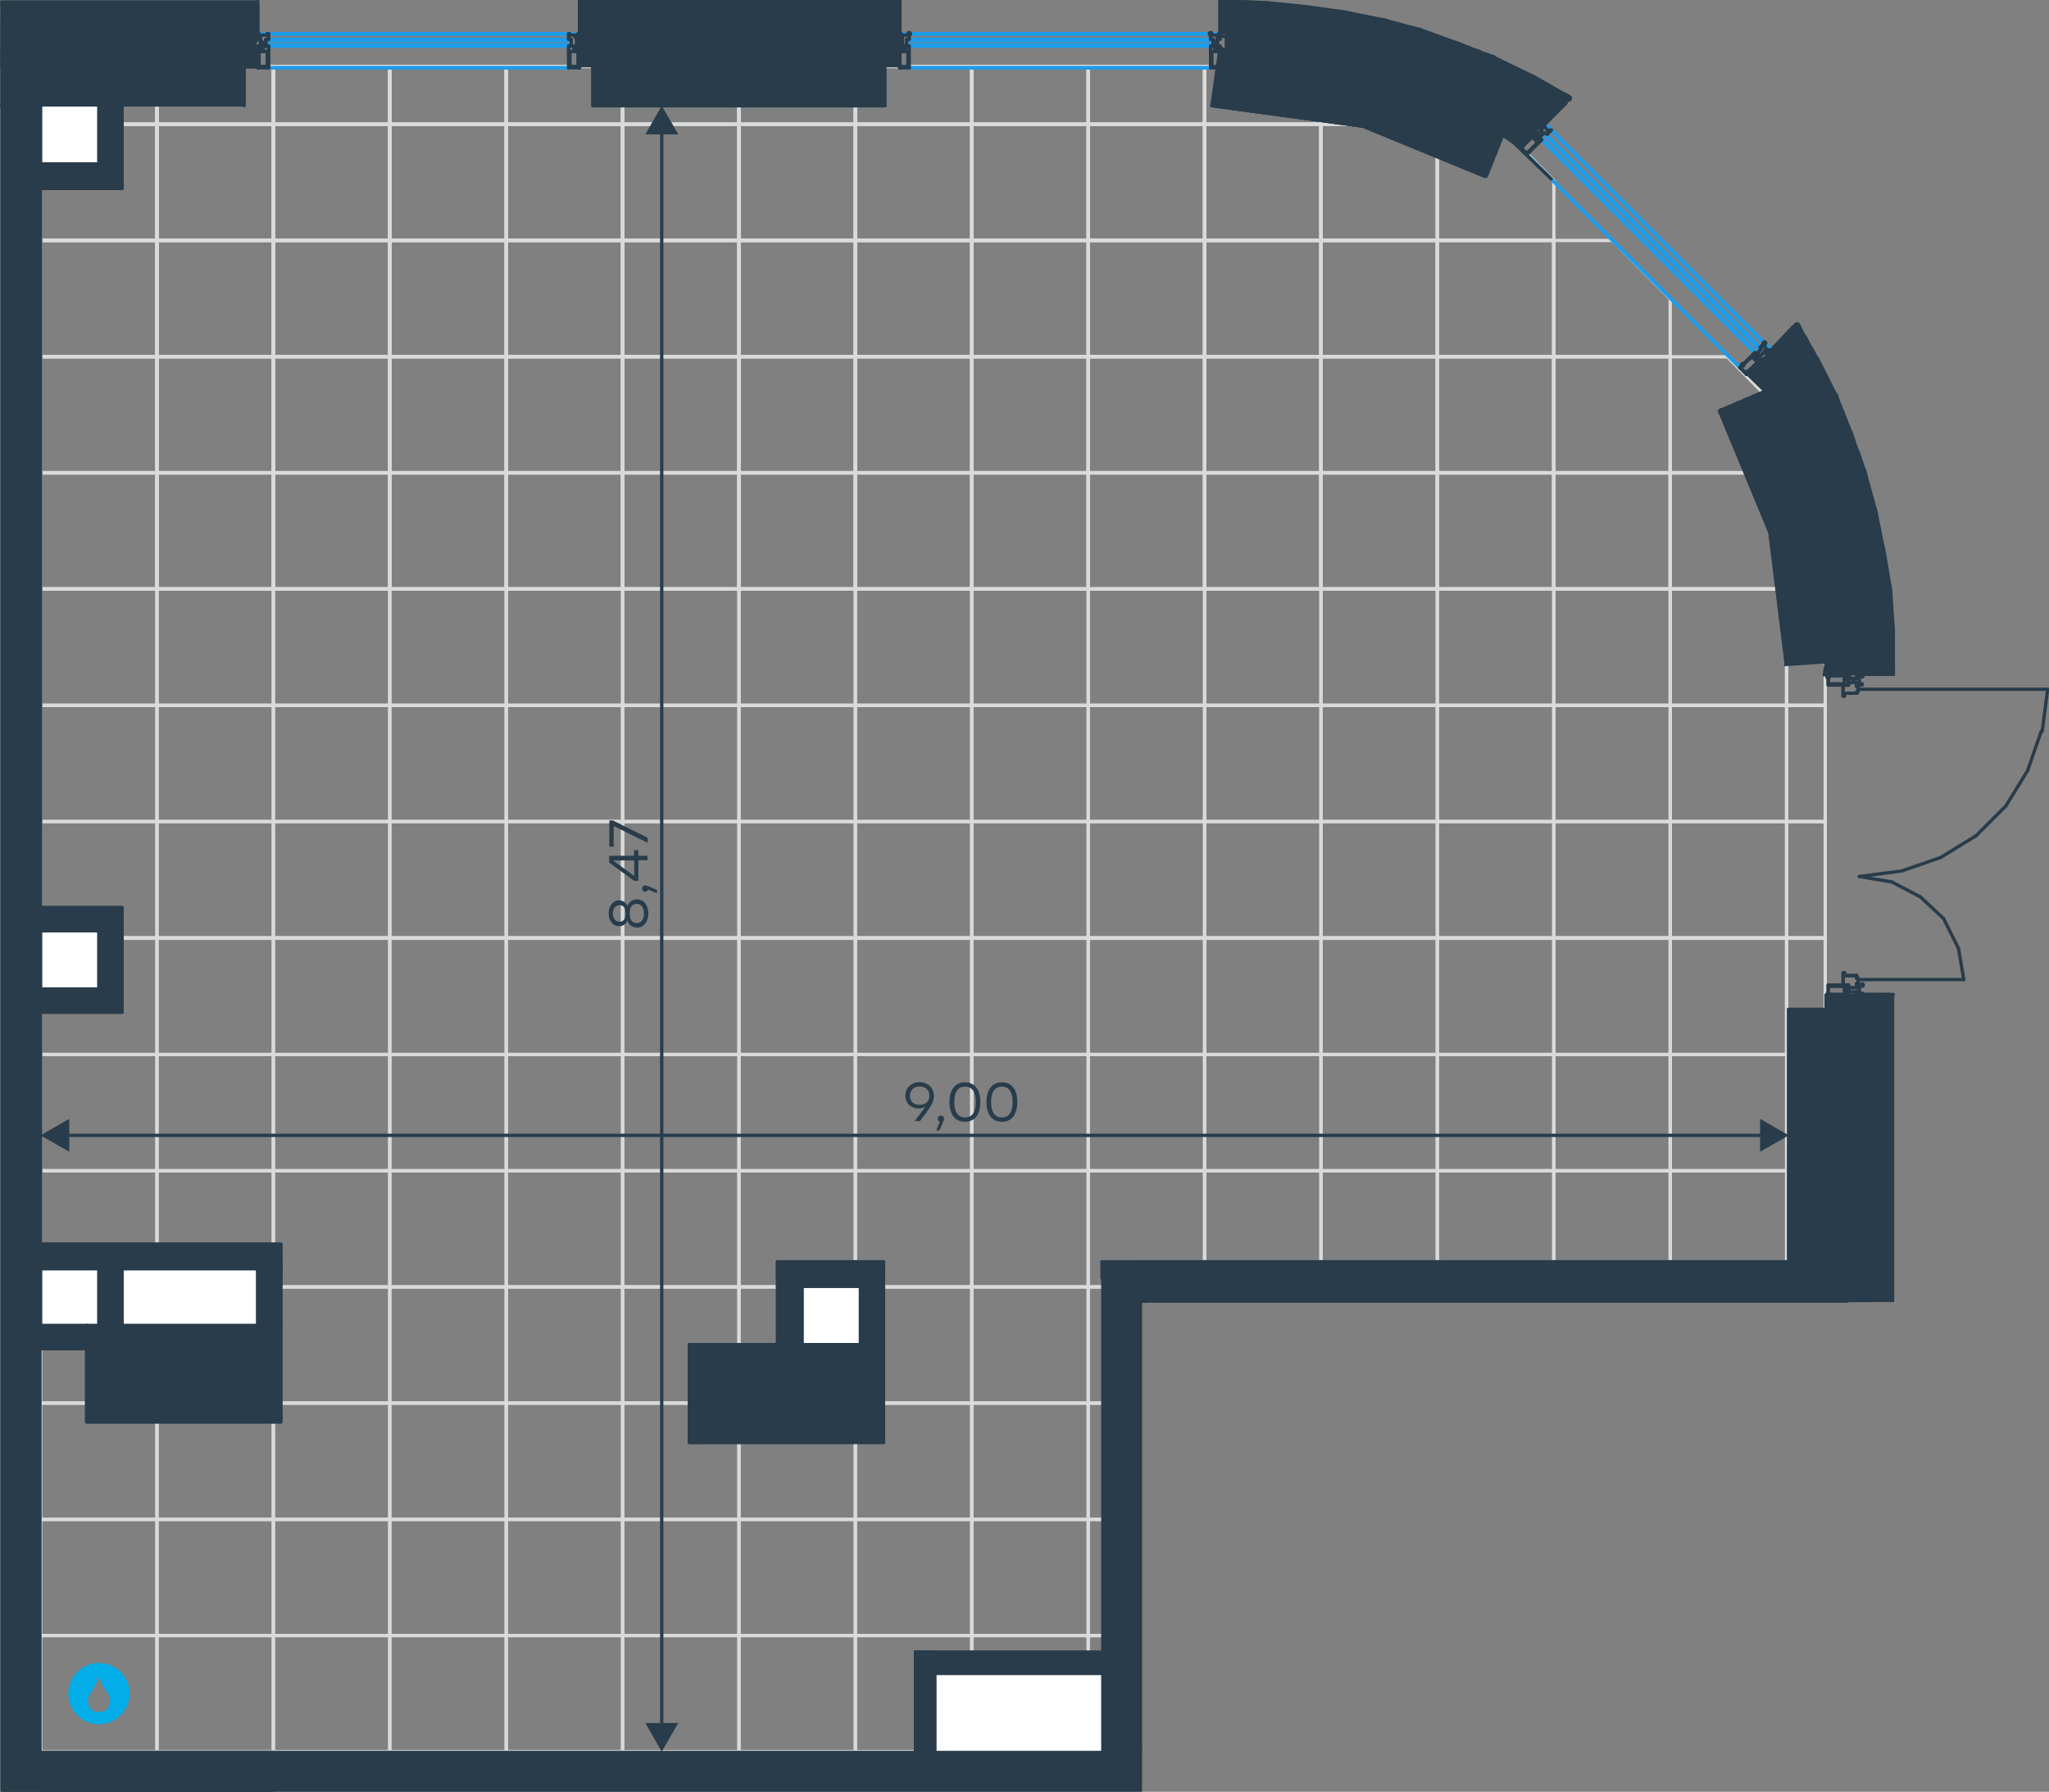 <?xml version="1.0" encoding="utf-8"?>
<!-- Generator: Adobe Illustrator 26.5.0, SVG Export Plug-In . SVG Version: 6.00 Build 0)  -->
<svg version="1.1" id="Слой_1" xmlns="http://www.w3.org/2000/svg" xmlns:xlink="http://www.w3.org/1999/xlink" x="0px" y="0px"
	 viewBox="0 0 1236.1 1081.2" style="enable-background:new 0 0 1236.1 1081.2;" xml:space="preserve">
<rect x="0" y="0" width="1236.1" height="1081.2" fill="#808080" stroke="none"/>
<style type="text/css">
	.st0{fill:none;stroke:#D9DADA;stroke-width:2;stroke-miterlimit:10;}
	.st1{fill:none;stroke:#1D9CEB;stroke-width:2;stroke-linecap:round;stroke-linejoin:round;stroke-miterlimit:10;}
	.st2{fill:#FFFFFF;}
	.st3{fill:none;stroke:#283C4B;stroke-width:2;stroke-linecap:round;stroke-linejoin:round;stroke-miterlimit:10;}
	.st4{fill:none;stroke:#283C4B;stroke-width:2;stroke-linecap:round;stroke-linejoin:round;stroke-miterlimit:22.926;}
	.st5{fill:#A0A0A0;}
	.st6{fill:#283C4B;stroke:#283C4B;stroke-linecap:round;stroke-linejoin:round;stroke-miterlimit:10;}
	.st7{fill-rule:evenodd;clip-rule:evenodd;fill:#03ADE8;}
	.st8{fill:none;stroke:#283C4B;stroke-width:2;stroke-miterlimit:22.926;}
	.st9{fill:#283C4B;}
</style>
<g>
	<rect x="24.5" y="285.2" class="st0" width="70.2" height="70.1"/>
	<rect x="94.7" y="285.2" class="st0" width="70.2" height="70.1"/>
	<rect x="24.5" y="215.2" class="st0" width="70.2" height="70.1"/>
	<rect x="94.7" y="215.2" class="st0" width="70.2" height="70.1"/>
	<rect x="24.5" y="145" class="st0" width="70.2" height="70.1"/>
	<rect x="94.7" y="145" class="st0" width="70.2" height="70.1"/>
	<rect x="24.5" y="74.9" class="st0" width="70.2" height="70.1"/>
	<rect x="94.7" y="74.9" class="st0" width="70.2" height="70.1"/>
	<rect x="24.5" y="40.1" class="st0" width="70.2" height="34.9"/>
	<rect x="94.7" y="40.1" class="st0" width="70.2" height="34.9"/>
	<rect x="164.9" y="285.2" class="st0" width="70.2" height="70.1"/>
	<rect x="235.2" y="285.2" class="st0" width="70.2" height="70.1"/>
	<rect x="164.9" y="215.2" class="st0" width="70.2" height="70.1"/>
	<rect x="235.2" y="215.2" class="st0" width="70.2" height="70.1"/>
	<rect x="164.9" y="145" class="st0" width="70.2" height="70.1"/>
	<rect x="235.2" y="145" class="st0" width="70.2" height="70.1"/>
	<rect x="164.9" y="74.9" class="st0" width="70.2" height="70.1"/>
	<rect x="235.2" y="74.9" class="st0" width="70.2" height="70.1"/>
	<rect x="164.9" y="40.1" class="st0" width="70.2" height="34.9"/>
	<rect x="235.2" y="40.1" class="st0" width="70.2" height="34.9"/>
	<rect x="305.4" y="285.2" class="st0" width="70.2" height="70.1"/>
	<rect x="375.6" y="285.2" class="st0" width="70.2" height="70.1"/>
	<rect x="305.4" y="215.2" class="st0" width="70.2" height="70.1"/>
	<rect x="375.6" y="215.2" class="st0" width="70.2" height="70.1"/>
	<rect x="305.4" y="145" class="st0" width="70.2" height="70.1"/>
	<rect x="375.6" y="145" class="st0" width="70.2" height="70.1"/>
	<rect x="305.4" y="74.9" class="st0" width="70.2" height="70.1"/>
	<rect x="375.6" y="74.9" class="st0" width="70.2" height="70.1"/>
	<rect x="305.4" y="40.1" class="st0" width="70.2" height="34.9"/>
	<rect x="375.6" y="40.1" class="st0" width="70.2" height="34.9"/>
	<rect x="445.8" y="285.2" class="st0" width="70.2" height="70.1"/>
	<rect x="516" y="285.2" class="st0" width="70.2" height="70.1"/>
	<rect x="445.8" y="215.2" class="st0" width="70.2" height="70.1"/>
	<rect x="516" y="215.2" class="st0" width="70.2" height="70.1"/>
	<rect x="445.8" y="145" class="st0" width="70.2" height="70.1"/>
	<rect x="516" y="145" class="st0" width="70.2" height="70.1"/>
	<rect x="445.8" y="74.9" class="st0" width="70.2" height="70.1"/>
	<rect x="516" y="74.9" class="st0" width="70.2" height="70.1"/>
	<rect x="445.8" y="40.1" class="st0" width="70.2" height="34.9"/>
	<rect x="516" y="40.1" class="st0" width="70.2" height="34.9"/>
	<rect x="24.5" y="40.1" class="st0" width="70.2" height="34.9"/>
	<rect x="94.7" y="40.1" class="st0" width="70.2" height="34.9"/>
	<rect x="24.5" y="495.7" class="st0" width="70.2" height="70.1"/>
	<rect x="94.7" y="495.7" class="st0" width="70.2" height="70.1"/>
	<rect x="24.5" y="425.7" class="st0" width="70.2" height="70.1"/>
	<rect x="94.7" y="425.7" class="st0" width="70.2" height="70.1"/>
	<rect x="24.5" y="355.4" class="st0" width="70.2" height="70.1"/>
	<rect x="94.7" y="355.4" class="st0" width="70.2" height="70.1"/>
	<rect x="24.5" y="285.3" class="st0" width="70.2" height="70.1"/>
	<rect x="94.7" y="285.3" class="st0" width="70.2" height="70.1"/>
	<rect x="24.5" y="215.3" class="st0" width="70.2" height="70.1"/>
	<rect x="94.7" y="215.3" class="st0" width="70.2" height="70.1"/>
	<rect x="24.5" y="145.1" class="st0" width="70.2" height="70.1"/>
	<rect x="94.7" y="145.1" class="st0" width="70.2" height="70.1"/>
	<rect x="24.5" y="75" class="st0" width="70.2" height="70.1"/>
	<rect x="94.7" y="75" class="st0" width="70.2" height="70.1"/>
	<rect x="24.5" y="986.9" class="st0" width="70.2" height="70.1"/>
	<rect x="94.7" y="986.9" class="st0" width="70.2" height="70.1"/>
	<rect x="24.5" y="916.9" class="st0" width="70.2" height="70.1"/>
	<rect x="94.7" y="916.9" class="st0" width="70.2" height="70.1"/>
	<rect x="24.5" y="846.7" class="st0" width="70.2" height="70.1"/>
	<rect x="94.7" y="846.7" class="st0" width="70.2" height="70.1"/>
	<rect x="24.5" y="776.5" class="st0" width="70.2" height="70.1"/>
	<rect x="94.7" y="776.5" class="st0" width="70.2" height="70.1"/>
	<rect x="24.5" y="706.5" class="st0" width="70.2" height="70.1"/>
	<rect x="94.7" y="706.5" class="st0" width="70.2" height="70.1"/>
	<rect x="24.5" y="636.3" class="st0" width="70.2" height="70.1"/>
	<rect x="94.7" y="636.3" class="st0" width="70.2" height="70.1"/>
	<rect x="24.5" y="566.2" class="st0" width="70.2" height="70.1"/>
	<rect x="94.7" y="566.2" class="st0" width="70.2" height="70.1"/>
	<rect x="164.9" y="40.1" class="st0" width="70.2" height="34.9"/>
	<rect x="235.2" y="40.1" class="st0" width="70.2" height="34.9"/>
	<rect x="164.9" y="495.7" class="st0" width="70.2" height="70.1"/>
	<rect x="235.2" y="495.7" class="st0" width="70.2" height="70.1"/>
	<rect x="164.9" y="425.7" class="st0" width="70.2" height="70.1"/>
	<rect x="235.2" y="425.7" class="st0" width="70.2" height="70.1"/>
	<rect x="164.9" y="355.4" class="st0" width="70.2" height="70.1"/>
	<rect x="235.2" y="355.4" class="st0" width="70.2" height="70.1"/>
	<rect x="164.9" y="285.3" class="st0" width="70.2" height="70.1"/>
	<rect x="235.2" y="285.3" class="st0" width="70.2" height="70.1"/>
	<rect x="164.9" y="215.3" class="st0" width="70.2" height="70.1"/>
	<rect x="235.2" y="215.3" class="st0" width="70.2" height="70.1"/>
	<rect x="164.9" y="145.1" class="st0" width="70.2" height="70.1"/>
	<rect x="235.2" y="145.1" class="st0" width="70.2" height="70.1"/>
	<rect x="164.9" y="75" class="st0" width="70.2" height="70.1"/>
	<rect x="235.2" y="75" class="st0" width="70.2" height="70.1"/>
	<rect x="164.9" y="986.9" class="st0" width="70.2" height="70.1"/>
	<rect x="235.2" y="986.9" class="st0" width="70.2" height="70.1"/>
	<rect x="164.9" y="916.9" class="st0" width="70.2" height="70.1"/>
	<rect x="235.2" y="916.9" class="st0" width="70.2" height="70.1"/>
	<rect x="164.9" y="846.7" class="st0" width="70.2" height="70.1"/>
	<rect x="235.2" y="846.7" class="st0" width="70.2" height="70.1"/>
	<rect x="164.9" y="776.5" class="st0" width="70.2" height="70.1"/>
	<rect x="235.2" y="776.5" class="st0" width="70.2" height="70.1"/>
	<rect x="164.9" y="706.5" class="st0" width="70.2" height="70.1"/>
	<rect x="235.2" y="706.5" class="st0" width="70.2" height="70.1"/>
	<rect x="164.9" y="636.3" class="st0" width="70.2" height="70.1"/>
	<rect x="235.2" y="636.3" class="st0" width="70.2" height="70.1"/>
	<rect x="164.9" y="566.2" class="st0" width="70.2" height="70.1"/>
	<rect x="235.2" y="566.2" class="st0" width="70.2" height="70.1"/>
	<rect x="305.4" y="40.1" class="st0" width="70.2" height="34.9"/>
	<rect x="375.6" y="40.1" class="st0" width="70.2" height="34.9"/>
	<rect x="305.4" y="495.7" class="st0" width="70.2" height="70.1"/>
	<rect x="375.6" y="495.7" class="st0" width="70.2" height="70.1"/>
	<rect x="305.4" y="425.7" class="st0" width="70.2" height="70.1"/>
	<rect x="375.6" y="425.7" class="st0" width="70.2" height="70.1"/>
	<rect x="305.4" y="355.4" class="st0" width="70.2" height="70.1"/>
	<rect x="375.6" y="355.4" class="st0" width="70.2" height="70.1"/>
	<rect x="305.4" y="285.3" class="st0" width="70.2" height="70.1"/>
	<rect x="375.6" y="285.3" class="st0" width="70.2" height="70.1"/>
	<rect x="305.4" y="215.3" class="st0" width="70.2" height="70.1"/>
	<rect x="375.6" y="215.3" class="st0" width="70.2" height="70.1"/>
	<rect x="305.4" y="145.1" class="st0" width="70.2" height="70.1"/>
	<rect x="375.6" y="145.1" class="st0" width="70.2" height="70.1"/>
	<rect x="305.4" y="75" class="st0" width="70.2" height="70.1"/>
	<rect x="375.6" y="75" class="st0" width="70.2" height="70.1"/>
	<rect x="305.4" y="986.9" class="st0" width="70.2" height="70.1"/>
	<rect x="375.6" y="986.9" class="st0" width="70.2" height="70.1"/>
	<rect x="305.4" y="916.9" class="st0" width="70.2" height="70.1"/>
	<rect x="375.6" y="916.9" class="st0" width="70.2" height="70.1"/>
	<rect x="305.4" y="846.7" class="st0" width="70.2" height="70.1"/>
	<rect x="375.6" y="846.7" class="st0" width="70.2" height="70.1"/>
	<rect x="305.4" y="776.5" class="st0" width="70.2" height="70.1"/>
	<rect x="375.6" y="776.5" class="st0" width="70.2" height="70.1"/>
	<rect x="305.4" y="706.5" class="st0" width="70.2" height="70.1"/>
	<rect x="375.6" y="706.5" class="st0" width="70.2" height="70.1"/>
	<rect x="305.4" y="636.3" class="st0" width="70.2" height="70.1"/>
	<rect x="375.6" y="636.3" class="st0" width="70.2" height="70.1"/>
	<rect x="305.4" y="566.2" class="st0" width="70.2" height="70.1"/>
	<rect x="375.6" y="566.2" class="st0" width="70.2" height="70.1"/>
	<rect x="445.8" y="40.1" class="st0" width="70.2" height="34.9"/>
	<rect x="516" y="40.1" class="st0" width="70.2" height="34.9"/>
	<rect x="445.8" y="495.7" class="st0" width="70.2" height="70.1"/>
	<rect x="516" y="495.7" class="st0" width="70.2" height="70.1"/>
	<rect x="445.8" y="425.7" class="st0" width="70.2" height="70.1"/>
	<rect x="516" y="425.7" class="st0" width="70.2" height="70.1"/>
	<rect x="445.8" y="355.4" class="st0" width="70.2" height="70.1"/>
	<rect x="516" y="355.4" class="st0" width="70.2" height="70.1"/>
	<rect x="445.8" y="285.3" class="st0" width="70.2" height="70.1"/>
	<rect x="516" y="285.3" class="st0" width="70.2" height="70.1"/>
	<rect x="445.8" y="215.3" class="st0" width="70.2" height="70.1"/>
	<rect x="516" y="215.3" class="st0" width="70.2" height="70.1"/>
	<rect x="445.8" y="145.1" class="st0" width="70.2" height="70.1"/>
	<rect x="516" y="145.1" class="st0" width="70.2" height="70.1"/>
	<rect x="445.8" y="75" class="st0" width="70.2" height="70.1"/>
	<rect x="516" y="75" class="st0" width="70.2" height="70.1"/>
	<rect x="445.8" y="986.9" class="st0" width="70.2" height="70.1"/>
	<rect x="516" y="986.9" class="st0" width="70.2" height="70.1"/>
	<rect x="445.8" y="916.9" class="st0" width="70.2" height="70.1"/>
	<rect x="516" y="916.9" class="st0" width="70.2" height="70.1"/>
	<rect x="445.8" y="846.7" class="st0" width="70.2" height="70.1"/>
	<rect x="516" y="846.7" class="st0" width="70.2" height="70.1"/>
	<rect x="445.8" y="776.5" class="st0" width="70.2" height="70.1"/>
	<rect x="516" y="776.5" class="st0" width="70.2" height="70.1"/>
	<rect x="445.8" y="706.5" class="st0" width="70.2" height="70.1"/>
	<rect x="516" y="706.5" class="st0" width="70.2" height="70.1"/>
	<rect x="445.8" y="636.3" class="st0" width="70.2" height="70.1"/>
	<rect x="516" y="636.3" class="st0" width="70.2" height="70.1"/>
	<rect x="445.8" y="566.2" class="st0" width="70.2" height="70.1"/>
	<rect x="516" y="566.2" class="st0" width="70.2" height="70.1"/>
	<rect x="586.3" y="285.2" class="st0" width="70.2" height="70.1"/>
	<rect x="656.5" y="285.2" class="st0" width="70.2" height="70.1"/>
	<rect x="586.3" y="215.2" class="st0" width="70.2" height="70.1"/>
	<rect x="656.5" y="215.2" class="st0" width="70.2" height="70.1"/>
	<rect x="586.3" y="145" class="st0" width="70.2" height="70.1"/>
	<rect x="656.5" y="145" class="st0" width="70.2" height="70.1"/>
	<rect x="586.3" y="74.9" class="st0" width="70.2" height="70.1"/>
	<rect x="656.5" y="74.9" class="st0" width="70.2" height="70.1"/>
	<rect x="586.3" y="40.1" class="st0" width="70.2" height="34.9"/>
	<rect x="656.5" y="40.1" class="st0" width="70.2" height="34.9"/>
	<rect x="726.7" y="285.2" class="st0" width="70.2" height="70.1"/>
	<rect x="796.9" y="285.2" class="st0" width="70.2" height="70.1"/>
	<rect x="726.7" y="215.2" class="st0" width="70.2" height="70.1"/>
	<rect x="796.9" y="215.2" class="st0" width="70.2" height="70.1"/>
	<rect x="726.7" y="145" class="st0" width="70.2" height="70.1"/>
	<rect x="796.9" y="145" class="st0" width="70.2" height="70.1"/>
	<rect x="726.7" y="74.9" class="st0" width="70.2" height="70.1"/>
	<rect x="796.9" y="74.9" class="st0" width="70.2" height="70.1"/>
	<rect x="726.7" y="40.1" class="st0" width="70.2" height="34.9"/>
	<rect x="867.1" y="285.2" class="st0" width="70.2" height="70.1"/>
	<rect x="937.4" y="285.2" class="st0" width="70.2" height="70.1"/>
	<rect x="867.1" y="215.2" class="st0" width="70.2" height="70.1"/>
	<rect x="937.4" y="215.2" class="st0" width="70.2" height="70.1"/>
	<rect x="867.1" y="145" class="st0" width="70.2" height="70.1"/>
	<rect x="1007.6" y="285.2" class="st0" width="70.2" height="70.1"/>
	<rect x="586.3" y="40.1" class="st0" width="70.2" height="34.9"/>
	<rect x="656.5" y="40.1" class="st0" width="70.2" height="34.9"/>
	<rect x="586.3" y="495.7" class="st0" width="70.2" height="70.1"/>
	<rect x="656.5" y="495.7" class="st0" width="70.2" height="70.1"/>
	<rect x="586.3" y="425.7" class="st0" width="70.2" height="70.1"/>
	<rect x="656.5" y="425.7" class="st0" width="70.2" height="70.1"/>
	<rect x="586.3" y="355.4" class="st0" width="70.2" height="70.1"/>
	<rect x="656.5" y="355.4" class="st0" width="70.2" height="70.1"/>
	<rect x="586.3" y="285.3" class="st0" width="70.2" height="70.1"/>
	<rect x="656.5" y="285.3" class="st0" width="70.2" height="70.1"/>
	<rect x="586.3" y="215.3" class="st0" width="70.2" height="70.1"/>
	<rect x="656.5" y="215.3" class="st0" width="70.2" height="70.1"/>
	<rect x="586.3" y="145.1" class="st0" width="70.2" height="70.1"/>
	<rect x="656.5" y="145.1" class="st0" width="70.2" height="70.1"/>
	<rect x="586.3" y="75" class="st0" width="70.2" height="70.1"/>
	<rect x="656.5" y="75" class="st0" width="70.2" height="70.1"/>
	<rect x="586.3" y="986.9" class="st0" width="70.2" height="70.1"/>
	<rect x="656.5" y="986.9" class="st0" width="20.2" height="70.1"/>
	<rect x="586.3" y="916.9" class="st0" width="70.2" height="70.1"/>
	<rect x="656.5" y="916.9" class="st0" width="20.2" height="70.1"/>
	<rect x="586.3" y="846.7" class="st0" width="70.2" height="70.1"/>
	<rect x="656.5" y="846.7" class="st0" width="20.2" height="70.1"/>
	<rect x="586.3" y="776.5" class="st0" width="70.2" height="70.1"/>
	<rect x="656.5" y="776.5" class="st0" width="20.2" height="70.1"/>
	<rect x="586.3" y="706.5" class="st0" width="70.2" height="70.1"/>
	<rect x="656.5" y="706.5" class="st0" width="70.2" height="70.1"/>
	<rect x="586.3" y="636.3" class="st0" width="70.2" height="70.1"/>
	<rect x="656.5" y="636.3" class="st0" width="70.2" height="70.1"/>
	<rect x="586.3" y="566.2" class="st0" width="70.2" height="70.1"/>
	<rect x="656.5" y="566.2" class="st0" width="70.2" height="70.1"/>
	<rect x="726.7" y="40.1" class="st0" width="70.2" height="34.9"/>
	<rect x="726.7" y="495.7" class="st0" width="70.2" height="70.1"/>
	<rect x="796.9" y="495.7" class="st0" width="70.2" height="70.1"/>
	<rect x="726.7" y="425.7" class="st0" width="70.2" height="70.1"/>
	<rect x="796.9" y="425.7" class="st0" width="70.2" height="70.1"/>
	<rect x="726.7" y="355.4" class="st0" width="70.2" height="70.1"/>
	<rect x="796.9" y="355.4" class="st0" width="70.2" height="70.1"/>
	<rect x="726.7" y="285.3" class="st0" width="70.2" height="70.1"/>
	<rect x="796.9" y="285.3" class="st0" width="70.2" height="70.1"/>
	<rect x="726.7" y="215.3" class="st0" width="70.2" height="70.1"/>
	<rect x="796.9" y="215.3" class="st0" width="70.2" height="70.1"/>
	<rect x="726.7" y="145.1" class="st0" width="70.2" height="70.1"/>
	<rect x="796.9" y="145.1" class="st0" width="70.2" height="70.1"/>
	<rect x="726.7" y="75" class="st0" width="70.2" height="70.1"/>
	<rect x="796.9" y="75" class="st0" width="70.2" height="70.1"/>
	<rect x="726.7" y="706.5" class="st0" width="70.2" height="70.1"/>
	<rect x="796.9" y="706.5" class="st0" width="70.2" height="70.1"/>
	<rect x="726.7" y="636.3" class="st0" width="70.2" height="70.1"/>
	<rect x="796.9" y="636.3" class="st0" width="70.2" height="70.1"/>
	<rect x="726.7" y="566.2" class="st0" width="70.2" height="70.1"/>
	<rect x="796.9" y="566.2" class="st0" width="70.2" height="70.1"/>
	<rect x="867.1" y="495.7" class="st0" width="70.2" height="70.1"/>
	<rect x="937.4" y="495.7" class="st0" width="70.2" height="70.1"/>
	<rect x="867.1" y="425.7" class="st0" width="70.2" height="70.1"/>
	<rect x="937.4" y="425.7" class="st0" width="70.2" height="70.1"/>
	<rect x="867.1" y="355.4" class="st0" width="70.2" height="70.1"/>
	<rect x="937.4" y="355.4" class="st0" width="70.2" height="70.1"/>
	<rect x="867.1" y="285.3" class="st0" width="70.2" height="70.1"/>
	<rect x="937.4" y="285.3" class="st0" width="70.2" height="70.1"/>
	<rect x="867.1" y="215.3" class="st0" width="70.2" height="70.1"/>
	<rect x="937.4" y="215.3" class="st0" width="70.2" height="70.1"/>
	<rect x="867.1" y="145.1" class="st0" width="70.2" height="70.1"/>
	<rect x="867.1" y="706.5" class="st0" width="70.2" height="70.1"/>
	<rect x="937.4" y="706.5" class="st0" width="70.2" height="70.1"/>
	<rect x="867.1" y="636.3" class="st0" width="70.2" height="70.1"/>
	<rect x="937.4" y="636.3" class="st0" width="70.2" height="70.1"/>
	<rect x="867.1" y="566.2" class="st0" width="70.2" height="70.1"/>
	<rect x="937.4" y="566.2" class="st0" width="70.2" height="70.1"/>
	<rect x="1007.6" y="495.7" class="st0" width="70.2" height="70.1"/>
	<rect x="1077.8" y="495.7" class="st0" width="23.3" height="70.1"/>
	<rect x="1007.6" y="425.7" class="st0" width="70.2" height="70.1"/>
	<rect x="1077.8" y="425.7" class="st0" width="23.3" height="70.1"/>
	<rect x="1007.6" y="355.4" class="st0" width="70.2" height="70.1"/>
	<rect x="1077.8" y="355.4" class="st0" width="23.3" height="70.1"/>
	<rect x="1007.6" y="285.3" class="st0" width="70.2" height="70.1"/>
	<rect x="1007.6" y="706.5" class="st0" width="70.2" height="70.1"/>
	<rect x="1007.6" y="636.3" class="st0" width="70.2" height="70.1"/>
	<rect x="1007.6" y="566.2" class="st0" width="70.2" height="70.1"/>
	<rect x="1077.8" y="566.2" class="st0" width="23.3" height="70.1"/>
	<polygon class="st0" points="1042.1,215.3 1007.6,215.3 1007.6,285.4 1077.8,285.4 1077.8,251.5 	"/>
	<polygon class="st0" points="903.7,75 867.1,75 867.1,145.1 937.4,145.1 937.4,109.1 	"/>
	<polygon class="st0" points="972.8,145.1 937.4,145.1 937.4,215.2 1007.6,215.2 1007.6,180.3 	"/>
</g>
<line class="st1" x1="344.6" y1="24.5" x2="160.4" y2="24.5"/>
<line class="st1" x1="160.4" y1="27" x2="344.6" y2="27"/>
<line class="st1" x1="349.6" y1="40.9" x2="155.5" y2="40.9"/>
<line class="st1" x1="155.5" y1="40.9" x2="349.6" y2="40.9"/>
<line class="st1" x1="155.5" y1="20.4" x2="349.6" y2="20.4"/>
<line class="st1" x1="155.5" y1="20.4" x2="349.6" y2="20.4"/>
<line class="st1" x1="155.5" y1="20.4" x2="349.6" y2="20.4"/>
<line class="st1" x1="155.5" y1="20.4" x2="349.6" y2="20.4"/>
<line class="st1" x1="160.4" y1="23.7" x2="344.6" y2="23.7"/>
<line class="st1" x1="160.4" y1="23.7" x2="344.6" y2="23.7"/>
<line class="st1" x1="158.8" y1="27.8" x2="344.6" y2="27.8"/>
<line class="st1" x1="158.8" y1="27.8" x2="344.6" y2="27.8"/>
<line class="st1" x1="731.9" y1="24.5" x2="546.9" y2="24.5"/>
<line class="st1" x1="546.9" y1="27" x2="731.9" y2="27"/>
<line class="st1" x1="734.4" y1="40.9" x2="542.8" y2="40.9"/>
<line class="st1" x1="542.8" y1="40.9" x2="734.4" y2="40.9"/>
<line class="st1" x1="542.8" y1="20.4" x2="736" y2="20.4"/>
<line class="st1" x1="542.8" y1="20.4" x2="736" y2="20.4"/>
<line class="st1" x1="542.8" y1="20.4" x2="736" y2="20.4"/>
<line class="st1" x1="542.8" y1="20.4" x2="736" y2="20.4"/>
<line class="st1" x1="546.9" y1="23.7" x2="731.9" y2="23.7"/>
<line class="st1" x1="546.9" y1="23.7" x2="731.9" y2="23.7"/>
<line class="st1" x1="545.3" y1="27.8" x2="731.9" y2="27.8"/>
<line class="st1" x1="545.3" y1="27.8" x2="731.9" y2="27.8"/>
<line class="st1" x1="1061.9" y1="211.2" x2="930.9" y2="80.2"/>
<line class="st1" x1="929.3" y1="82.6" x2="1060.3" y2="213.6"/>
<line class="st1" x1="1053.7" y1="225.9" x2="917" y2="89.2"/>
<line class="st1" x1="917" y1="89.2" x2="1053.7" y2="225.9"/>
<line class="st1" x1="931.7" y1="74.4" x2="1068.5" y2="211.2"/>
<line class="st1" x1="931.7" y1="74.4" x2="1068.5" y2="211.2"/>
<line class="st1" x1="931.7" y1="74.4" x2="1068.5" y2="211.2"/>
<line class="st1" x1="931.7" y1="74.4" x2="1068.5" y2="211.2"/>
<line class="st1" x1="931.7" y1="80.2" x2="1062.7" y2="210.4"/>
<line class="st1" x1="931.7" y1="80.2" x2="1062.7" y2="210.4"/>
<line class="st1" x1="927.6" y1="81.8" x2="1059.5" y2="213.6"/>
<line class="st1" x1="927.6" y1="81.8" x2="1059.5" y2="213.6"/>
<line class="st1" x1="949.7" y1="121.9" x2="976.8" y2="149"/>
<line class="st1" x1="990.7" y1="162.9" x2="1017.7" y2="189.9"/>
<rect x="559.2" y="1004.6" class="st2" width="113.2" height="67"/>
<rect x="21.4" y="49.5" class="st2" width="48.5" height="53.1"/>
<rect x="18.2" y="547.7" class="st2" width="48.5" height="53.1"/>
<rect x="10.4" y="755.1" class="st2" width="152" height="51.7"/>
<rect x="476.5" y="771.5" class="st2" width="49.5" height="49.5"/>
<rect x="688.5" y="761.4" class="st3" width="390.6" height="23.7"/>
<rect x="357.7" y="29.4" class="st3" width="176" height="34.4"/>
<rect x="736" y="0.8" class="st3" width="3.3" height="18.8"/>
<polygon class="st4" points="944.8,62.2 944.8,60.5 943.2,59.7 930.9,72 930.1,73.6 930.9,73.6 932.6,74.4 "/>
<polygon class="st4" points="741.8,30.2 741.8,30.2 742.6,30.2 748.3,31 768,33.5 773.7,34.3 799.9,37.6 805.6,38.4 831.8,41.7 
	832.7,39.2 833.5,36 834.3,33.5 834.3,30.2 828.6,29.4 822.8,28.6 816.3,27.8 804.8,26.1 798.3,25.3 792.5,24.5 786,23.7 774.5,22 
	768,21.2 762.2,20.4 755.7,19.6 744.2,17.9 742.6,29.4 "/>
<polygon class="st4" points="743.4,17.9 743.4,18 744.2,18 755.7,19.6 762.2,20.4 768,21.2 774.5,22 786,23.7 792.5,24.5 
	798.3,25.3 804.8,26.1 816.3,27.8 822.8,28.6 828.6,29.4 835.1,30.2 835.9,27.8 835.9,24.5 830.2,23.7 824.5,22.9 817.9,22 
	812.2,21.2 805.6,20.4 799.9,19.6 793.3,18.8 787.6,18 781.1,17.1 775.3,16.3 768.8,15.5 763.1,14.7 756.5,13.9 745,12.2 
	744.2,16.3 "/>
<polygon class="st4" points="922.7,69.5 922.7,67.1 921.1,66.3 919.4,65.4 917,64.6 913.7,63 911.3,62.2 909.6,61.3 907.2,60.5 
	903.9,58.9 901.4,58.1 899.8,57.3 897.3,56.4 894.1,54.8 891.6,54 890,53.2 887.5,52.3 884.2,50.7 881.8,49.9 880.1,49.1 
	877.7,48.2 874.4,46.6 872,45.8 870.3,45 867.9,44.1 864.6,42.5 862.1,41.7 860.5,40.9 858,40.1 854.8,38.4 852.3,37.6 850.7,36.8 
	848.2,36 844.9,34.3 842.5,33.5 840.8,32.7 838.4,31.9 835.1,30.2 834.3,33.5 833.5,36 831.8,42.5 833.5,42.5 835.1,43.3 
	837.6,44.1 839.2,45 841.7,45.8 843.3,46.6 845.8,47.4 849,49.1 851.5,49.9 853.1,50.7 855.6,51.5 857.2,52.3 859.7,53.2 
	862.9,54.8 865.4,55.6 867,56.4 869.5,57.3 871.1,58.1 873.6,58.9 876.9,60.5 879.3,61.3 881,62.2 883.4,63 885.1,63.8 887.5,64.6 
	890.8,66.3 893.2,67.1 894.9,67.9 897.3,68.7 899,69.5 901.4,70.4 904.7,72 907.2,72.8 908.8,73.6 911.3,74.4 912.9,75.3 
	915.4,76.1 917,76.9 919.4,77.7 920.3,76.1 921.1,73.6 921.9,72 "/>
<polygon class="st4" points="925.2,63.8 925.2,61.3 923.5,60.5 921.9,59.7 919.5,58.9 917.8,58.1 915.4,57.3 912.1,55.6 909.6,54.8 
	908,54 905.5,53.2 903.9,52.3 901.4,51.5 898.2,49.9 895.7,49.1 894.1,48.2 891.6,47.4 890,46.6 887.5,45.8 884.2,44.2 881.8,43.3 
	880.1,42.5 877.7,41.7 874.4,40.1 872,39.2 870.3,38.4 867.9,37.6 866.2,36.8 863.8,36 860.5,34.3 858,33.5 856.4,32.7 853.9,31.9 
	852.3,31 849.8,30.2 846.6,28.6 844.1,27.8 842.5,27 840,26.1 836.7,24.5 835.1,29.4 834.3,30.2 835.1,30.2 838.4,31.9 840.8,32.7 
	842.5,33.5 844.9,34.3 848.2,36 850.7,36.8 852.3,37.6 854.8,38.4 858,40.1 860.5,40.9 862.1,41.7 864.6,42.5 867.9,44.2 870.3,45 
	872,45.8 874.4,46.6 877.7,48.2 880.1,49.1 881.8,49.9 884.2,50.7 887.5,52.3 890,53.2 891.6,54 894.1,54.8 897.3,56.4 899.8,57.3 
	901.4,58.1 903.9,58.9 907.2,60.5 909.6,61.3 911.3,62.2 913.7,63 917,64.6 919.5,65.4 921.1,66.3 923.5,67.1 "/>
<polygon class="st4" points="1102,311.9 1105.3,311.9 1105.3,311.1 1107.8,311.1 1107.8,310.3 1110.2,310.3 1110.2,309.4 
	1112.7,309.4 1112.7,307 1111.9,305.3 1111,302.9 1110.2,301.3 1109.4,298.8 1108.6,297.2 1107.8,294.7 1107,293.1 1106.1,290.6 
	1104.5,287.3 1103.7,284.9 1102.9,283.2 1102,280.8 1101.2,279.1 1100.4,276.7 1099.6,275.1 1098.8,272.6 1097.1,269.3 
	1096.3,266.9 1095.5,265.2 1094.7,262.8 1093.8,261.1 1093,258.7 1092.2,257 1091.4,254.6 1089.8,251.3 1088.9,248.8 1088.1,247.2 
	1087.3,244.8 1086.5,243.1 1085.7,240.7 1084.8,239 1084,236.6 1082.4,233.3 1081.6,230.8 1080.7,229.2 1079.9,226.7 1079.1,225.1 
	1078.3,222.6 1077.5,221 1076.7,218.6 1075.8,219.4 1074.2,219.4 1074.2,220.2 1071.7,220.2 1071.7,221 1070.1,221 1070.1,221.8 
	1067.6,221.8 1067.6,222.6 1066,222.6 1066.8,225.1 1067.6,226.7 1068.5,229.2 1069.3,230.8 1070.1,233.3 1071.7,236.6 1072.6,239 
	1073.4,240.7 1074.2,243.1 1075,244.8 1075.8,247.2 1077.5,250.5 1078.3,252.9 1079.1,254.6 1079.9,257 1080.7,258.7 1081.6,261.1 
	1083.2,264.4 1084,266.9 1084.8,268.5 1085.7,271 1087.3,274.2 1088.1,276.7 1088.9,278.3 1089.8,280.8 1090.6,282.4 1091.4,284.9 
	1093,288.2 1093.8,290.6 1094.7,292.2 1095.5,294.7 1096.3,296.3 1097.1,298.8 1098.8,302.1 1099.6,304.5 1100.4,306.2 
	1101.2,308.6 1102,310.3 "/>
<polygon class="st4" points="1112.7,308.6 1118.4,308.6 1118.4,306.2 1117.6,304.5 1116.8,302.1 1116,300.4 1115.1,298 
	1114.3,296.3 1113.5,293.9 1112.7,292.2 1111.9,289.8 1111,288.2 1110.2,285.7 1109.4,284.1 1108.6,281.6 1107.8,280 1107,277.5 
	1106.1,275.9 1105.3,273.4 1104.5,271.8 1103.7,269.3 1102.9,267.7 1102,265.2 1101.2,263.6 1100.4,261.1 1099.6,259.5 1098.8,257 
	1097.9,255.4 1097.1,252.9 1096.3,251.3 1095.5,248.8 1094.7,247.2 1093.8,244.8 1093,243.1 1092.2,240.7 1091.4,239 1090.6,236.6 
	1089.8,234.9 1088.9,232.5 1088.1,230.8 1087.3,228.4 1086.5,226.7 1085.7,224.3 1084.8,222.6 1084,220.2 1083.2,218.5 
	1082.4,216.1 1081.6,216.9 1079.9,216.9 1079.9,217.7 1078.3,217.7 1078.3,218.5 1076.7,218.5 1077.5,221 1078.3,222.6 
	1079.1,225.1 1079.9,226.7 1080.7,229.2 1081.6,230.8 1082.4,233.3 1084,236.6 1084.8,239 1085.7,240.7 1086.5,243.1 1087.3,244.8 
	1088.1,247.2 1088.9,248.8 1089.8,251.3 1091.4,254.6 1092.2,257 1093,258.7 1093.8,261.1 1094.7,262.8 1095.5,265.2 1096.3,266.9 
	1097.1,269.3 1098.8,272.6 1099.6,275.1 1100.4,276.7 1101.2,279.1 1102,280.8 1102.9,283.2 1103.7,284.9 1104.5,287.3 
	1106.1,290.6 1107,293.1 1107.8,294.7 1108.6,297.2 1109.4,298.8 1110.2,301.3 1111,302.9 1111.9,305.3 1112.7,307 "/>
<polygon class="st4" points="1113.5,401.1 1125,401.1 1125,394.6 1124.1,388.9 1123.3,382.3 1122.5,376.6 1121.7,370 1120.9,364.3 
	1120.1,357.8 1119.2,352 1118.4,345.5 1117.6,339.7 1116.8,333.2 1116,327.5 1115.1,320.9 1114.3,315.2 1113.5,308.6 1112.7,309.4 
	1110.2,309.4 1110.2,310.3 1107.8,310.3 1107.8,311.1 1105.3,311.1 1105.3,311.9 1102.9,311.9 1106.1,338.1 1107,343.8 1110.2,370 
	1111,375.8 1113.5,395.4 "/>
<polygon class="st4" points="1125,400.3 1130.7,400.3 1130.7,393.8 1129.9,388 1129.1,381.5 1128.2,375.8 1127.4,369.2 
	1126.6,363.5 1125.8,356.9 1125,351.2 1124.1,344.6 1123.3,338.9 1122.5,332.4 1121.7,326.6 1120.9,320.1 1120,314.4 1119.2,307.8 
	1118.4,308.6 1113.5,308.6 1114.3,315.2 1115.1,320.9 1116,327.5 1116.8,333.2 1117.6,339.7 1118.4,345.5 1119.2,352 1120,357.7 
	1120.9,364.3 1121.7,370 1122.5,376.6 1123.3,382.3 1124.1,388.9 1125,394.6 "/>
<rect x="1122.5" y="404.4" class="st3" width="19.6" height="2.5"/>
<polygon class="st4" points="1083.2,201.4 1083.2,198.9 1082.4,197.3 1081.6,198.9 1070.1,210.4 1069.3,212.8 1070.1,212.8 
	1070.9,213.6 "/>
<polygon class="st4" points="731.1,63.8 731.1,63.8 731.9,63.8 743.4,65.4 750,66.3 755.7,67.1 762.2,67.9 773.7,69.5 780.3,70.3 
	786,71.2 792.5,72 804,73.6 810.5,74.4 816.3,75.3 822.8,76.1 823.6,73.6 826.9,60.5 827.7,58.1 831,45 831,41.7 825.3,40.9 
	812.2,39.2 806.5,38.4 786.8,36 781.1,35.1 761.4,32.7 755.7,31.9 742.6,30.2 736.9,29.4 732.8,58.1 731.9,63 "/>
<polygon class="st4" points="1067.7,320.9 1070.9,320.9 1070.9,320.1 1074.2,320.1 1074.2,319.3 1077.5,319.3 1077.5,318.4 
	1079.9,318.4 1079.9,317.6 1083.2,317.6 1083.2,316.8 1086.5,316.8 1086.5,316 1089.8,316 1089.8,315.2 1092.2,315.2 1092.2,314.4 
	1095.5,314.4 1095.5,313.5 1098.8,313.5 1098.8,312.7 1101.2,312.7 1101.2,310.3 1100.4,308.6 1099.6,306.2 1098.8,304.5 
	1097.9,302.1 1097.1,300.4 1096.3,298 1094.7,294.7 1093.8,292.2 1093,290.6 1092.2,288.2 1091.4,286.5 1090.6,284.1 1088.9,280.8 
	1088.1,278.3 1087.3,276.7 1086.5,274.2 1085.7,272.6 1084.8,270.1 1084,268.5 1083.2,266 1081.6,262.8 1080.8,260.3 1079.9,258.7 
	1079.1,256.2 1078.3,254.6 1077.5,252.1 1075.8,248.8 1075,246.4 1074.2,244.8 1073.4,242.3 1072.6,240.7 1071.7,238.2 
	1070.9,236.6 1070.1,234.1 1069.3,234.9 1067.7,234.9 1067.7,235.7 1066,235.7 1066,236.6 1063.6,236.6 1063.6,237.4 1061.9,237.4 
	1061.9,238.2 1060.3,238.2 1060.3,239 1057.8,239 1057.8,239.8 1056.2,239.8 1056.2,240.7 1053.7,240.7 1053.7,241.5 1052.1,241.5 
	1052.1,242.3 1050.5,242.3 1050.5,243.1 1048,243.1 1048,243.9 1046.4,243.9 1046.4,244.8 1044.7,244.8 1044.7,245.6 1042.3,245.6 
	1042.3,246.4 1040.6,246.4 1040.6,247.2 1038.2,247.2 1039,250.5 1039.8,252.1 1040.6,254.6 1041.4,256.2 1042.3,258.7 
	1043.9,261.9 1044.7,264.4 1045.5,266 1046.4,268.5 1048,271.8 1048.8,274.2 1049.6,275.9 1050.5,278.3 1052.1,281.6 1052.9,284.1 
	1053.7,285.7 1054.6,288.2 1056.2,291.4 1057,293.9 1057.8,295.5 1058.6,298 1060.3,301.3 1061.1,303.7 1061.9,305.3 1062.7,307.8 
	1064.4,311.1 1065.2,313.5 1066,315.2 1066.8,317.6 1067.7,319.3 "/>
<polygon class="st4" points="1077.5,399.5 1084.8,399.5 1084.8,398.7 1092.2,398.7 1092.2,397.9 1098.8,397.9 1098.8,397.1 
	1106.1,397.1 1106.1,396.2 1112.7,396.2 1112.7,389.7 1111.9,384 1111,378.2 1110.2,371.7 1108.6,360.2 1107.8,353.7 1105.3,336.5 
	1104.5,329.9 1102.9,318.4 1102,311.9 1101.2,312.7 1098.8,312.7 1098.8,313.5 1095.5,313.5 1095.5,314.4 1092.2,314.4 
	1092.2,315.2 1088.9,315.2 1088.9,316 1085.7,316 1085.7,316.8 1083.2,316.8 1083.2,317.6 1079.9,317.6 1079.9,318.4 1076.7,318.4 
	1076.7,319.3 1073.4,319.3 1073.4,320.1 1070.1,320.1 1070.1,320.9 1068.5,320.9 1077.5,393 "/>
<rect x="153" y="4" class="st3" width="2.5" height="16.4"/>
<rect x="356.1" y="17.1" class="st3" width="180.1" height="12.3"/>
<rect x="356.1" y="11.4" class="st3" width="180.1" height="5.7"/>
<rect x="349.6" y="0.8" class="st3" width="193.2" height="3.3"/>
<rect x="539.5" y="4" class="st3" width="3.3" height="16.4"/>
<rect x="349.6" y="4" class="st3" width="2.5" height="16.4"/>
<rect x="1123.3" y="600.1" class="st3" width="16.4" height="3.3"/>
<rect x="1079.1" y="609.1" class="st3" width="35.2" height="176"/>
<polygon class="st4" points="908.8,76.1 908.8,73.6 907.2,72.8 905.5,72 903.1,71.2 901.4,70.3 899,69.5 897.3,68.7 894.9,67.9 
	891.6,66.3 889.2,65.4 887.5,64.6 885.1,63.8 883.4,63 881,62.2 877.7,60.5 875.2,59.7 873.6,58.9 871.1,58.1 869.5,57.2 867,56.4 
	865.4,55.6 862.9,54.8 859.7,53.2 857.2,52.3 855.6,51.5 853.1,50.7 851.5,49.9 849,49.1 845.8,47.4 843.3,46.6 841.7,45.8 
	839.2,45 837.6,44.1 835.1,43.3 831.8,41.7 831,49.9 830.2,56.4 829.4,63.8 827.7,76.9 824.5,76.9 826.1,77.7 828.6,78.5 
	830.2,79.4 832.7,80.2 834.3,81 836.7,81.8 840,83.5 842.5,84.3 844.1,85.1 846.6,85.9 848.2,86.7 850.7,87.5 853.9,89.2 856.4,90 
	858,90.8 860.5,91.6 862.1,92.5 864.6,93.3 867.9,94.9 870.3,95.7 872,96.6 874.4,97.4 876.1,98.2 878.5,99 881.8,100.6 
	884.2,101.5 885.9,102.3 888.3,103.1 890,103.9 892.4,104.7 894.1,105.6 896.5,106.4 897.3,104.7 898.2,102.3 899,100.6 899.8,98.2 
	900.6,96.6 901.4,94.1 902.3,92.5 903.1,90 903.9,88.4 904.7,85.9 905.5,84.3 906.3,81.8 907.2,80.2 908,77.7 "/>
<rect x="415.9" y="811.4" class="st3" width="117.1" height="59"/>
<rect x="52.3" y="799.9" class="st3" width="117.1" height="58.1"/>
<rect x="24.5" y="750.8" class="st3" width="131" height="14.7"/>
<rect x="59.7" y="765.5" class="st3" width="13.9" height="34.4"/>
<rect x="469.1" y="761.4" class="st3" width="49.9" height="14.7"/>
<rect x="519.1" y="761.4" class="st3" width="13.9" height="49.9"/>
<rect x="469.1" y="776.2" class="st3" width="14.7" height="35.2"/>
<rect x="24.5" y="547.7" class="st3" width="35.2" height="13.9"/>
<rect x="59.7" y="547.7" class="st3" width="13.9" height="63"/>
<rect x="24.5" y="596.8" class="st3" width="35.2" height="13.9"/>
<polygon class="st4" points="739.3,4 739.3,4 740.1,4 763.9,4.8 772.9,5.7 792.5,7.3 812.2,10.6 815.5,11.4 823.6,13 826.9,13.9 
	839.2,16.3 841.7,17.1 844.9,17.9 847.4,18.8 850.7,19.6 853.1,20.4 859.7,22 861.3,22.9 871.1,26.1 872.8,27 882.6,30.2 
	885.9,31.9 888.3,32.7 890,33.5 892.4,34.3 894.1,35.1 896.5,36 898.2,36.8 900.6,37.6 902.2,38.4 904.7,39.2 924.4,49.1 
	926.8,49.9 927.6,50.7 932.6,53.2 933.4,54 938.3,56.4 939.1,57.2 944,59.7 946.5,60.5 947.3,59.7 947.3,58.9 946.5,58.1 
	936.6,53.2 935.8,52.3 924.4,46.6 923.5,45.8 902.2,35.1 901.4,34.3 894.1,31.9 892.4,31 887.5,29.4 885.9,28.6 881,27 879.3,26.1 
	872,23.7 870.3,22.9 865.4,21.2 863.8,20.4 858.9,18.8 857.2,17.9 847.4,15.5 844.9,14.7 838.4,13 835.9,12.2 831,11.4 810.5,7.3 
	804,6.5 786.8,4 778.6,3.2 763.9,1.6 740.1,0.8 "/>
<polygon class="st4" points="1084.8,195.6 1083.2,195.6 1083.2,196.4 1082.4,198.9 1083.2,198.9 1084,200.5 1084.8,201.4 
	1088.1,207.9 1088.9,208.7 1092.2,215.3 1093,216.1 1096.3,222.6 1097.1,223.5 1097.9,225.9 1106.1,242.3 1107,244.8 1107.8,246.4 
	1108.6,248.9 1109.4,250.5 1110.2,252.9 1111,254.6 1111.9,257 1112.7,258.7 1113.5,261.1 1115.1,264.4 1116,267.7 1117.6,272.6 
	1118.4,275.9 1120.9,283.2 1121.7,286.5 1124.2,293.9 1125,297.2 1126.6,302.1 1127.4,305.3 1129.1,310.3 1130.7,318.4 
	1131.5,321.7 1133.2,329.9 1134,333.2 1134.8,339.7 1137.3,356.9 1138.9,376.6 1139.7,385.6 1139.7,404.4 1142.2,404.4 
	1142.2,379.9 1141.3,367.6 1140.5,355.3 1139.7,351.2 1136.4,331.5 1135.6,328.3 1131.5,307.8 1130.7,305.3 1129.9,302.1 
	1129.1,299.6 1127.4,293.1 1126.6,290.6 1125,284.1 1124.2,282.4 1120.9,272.6 1120.1,271 1116.8,261.1 1116,259.5 1115.1,257 
	1114.3,255.4 1113.5,252.9 1112.7,251.3 1111.9,248.9 1111,247.2 1110.2,244.8 1109.4,243.1 1107.8,238.2 1107,237.4 1096.3,216.1 
	1095.5,215.3 1093,210.4 1092.2,209.5 1088.9,203 1088.1,202.2 "/>
<rect x="155.5" y="750.8" class="st3" width="13.9" height="49.1"/>
<rect x="59.7" y="63.8" class="st3" width="13.9" height="49.9"/>
<rect x="24.5" y="99" class="st3" width="35.2" height="14.7"/>
<rect x="24.5" y="799.9" class="st3" width="27.8" height="13.9"/>
<line class="st3" x1="1114.3" y1="785.2" x2="1114.3" y2="755.7"/>
<line class="st3" x1="346.3" y1="21.2" x2="347.9" y2="23.7"/>
<line class="st3" x1="343" y1="32.7" x2="343.8" y2="32.7"/>
<line class="st3" x1="348.7" y1="37.6" x2="349.6" y2="38.4"/>
<line class="st3" x1="347.9" y1="22.9" x2="348.7" y2="22"/>
<line class="st3" x1="155.5" y1="22.9" x2="157.1" y2="23.7"/>
<line class="st3" x1="157.1" y1="24.5" x2="160.4" y2="27"/>
<line class="st3" x1="161.2" y1="27.8" x2="162.1" y2="28.6"/>
<line class="st3" x1="155.5" y1="36" x2="156.3" y2="36.8"/>
<line class="st3" x1="159.6" y1="40.1" x2="160.4" y2="40.9"/>
<line class="st3" x1="149.8" y1="30.2" x2="150.6" y2="31.1"/>
<line class="st3" x1="149.8" y1="29.4" x2="157.1" y2="22"/>
<line class="st3" x1="730.3" y1="22.9" x2="731.1" y2="23.7"/>
<line class="st3" x1="731.9" y1="24.5" x2="734.4" y2="27"/>
<line class="st3" x1="736" y1="27.8" x2="736" y2="28.6"/>
<line class="st3" x1="730.3" y1="36" x2="731.1" y2="36.8"/>
<line class="st3" x1="734.4" y1="40.1" x2="735.2" y2="40.9"/>
<line class="st3" x1="544.4" y1="27.8" x2="545.3" y2="29.4"/>
<line class="st3" x1="546.1" y1="29.4" x2="546.9" y2="31"/>
<line class="st3" x1="547.7" y1="31.9" x2="548.5" y2="32.7"/>
<line class="st3" x1="542.8" y1="40.1" x2="543.6" y2="40.9"/>
<line class="st3" x1="537.1" y1="25.3" x2="540.3" y2="22"/>
<line class="st3" x1="1057.8" y1="213.6" x2="1059.5" y2="215.3"/>
<line class="st3" x1="1060.3" y1="215.3" x2="1061.9" y2="217.7"/>
<path class="st5" d="M1051.3,220.2h-0.8c0,0.5,0.4,0.8,0.8,0.8c0.5,0,0.8-0.4,0.8-0.8c0-0.5-0.4-0.8-0.8-0.8c-0.5,0-0.8,0.4-0.8,0.8
	H1051.3z"/>
<path class="st4" d="M1051.3,220.2h-0.8c0,0.5,0.4,0.8,0.8,0.8c0.5,0,0.8-0.4,0.8-0.8c0-0.5-0.4-0.8-0.8-0.8c-0.5,0-0.8,0.4-0.8,0.8
	H1051.3z"/>
<line class="st3" x1="1054.5" y1="224.3" x2="1055.4" y2="224.3"/>
<line class="st3" x1="925.2" y1="81" x2="926.8" y2="82.6"/>
<line class="st3" x1="927.6" y1="82.6" x2="929.3" y2="85.1"/>
<path class="st5" d="M918.6,87.5h-0.8c0,0.5,0.4,0.8,0.8,0.8c0.5,0,0.8-0.4,0.8-0.8c0-0.5-0.4-0.8-0.8-0.8c-0.4,0-0.8,0.4-0.8,0.8
	H918.6z"/>
<path class="st4" d="M918.6,87.5h-0.8c0,0.5,0.4,0.8,0.8,0.8c0.5,0,0.8-0.4,0.8-0.8c0-0.5-0.4-0.8-0.8-0.8c-0.4,0-0.8,0.4-0.8,0.8
	H918.6z"/>
<line class="st3" x1="921.9" y1="91.6" x2="922.7" y2="91.6"/>
<line class="st3" x1="920.3" y1="79.4" x2="926.8" y2="72.8"/>
<line class="st3" x1="1119.2" y1="411.8" x2="1120.1" y2="411.8"/>
<line class="st3" x1="1111.9" y1="417.5" x2="1112.7" y2="419.2"/>
<line class="st3" x1="1119.2" y1="588.7" x2="1120.1" y2="589.5"/>
<line class="st3" x1="1120.1" y1="590.3" x2="1120.9" y2="591.1"/>
<path class="st5" d="M1115.1,407.7h-0.8c0,0.5,0.4,0.8,0.8,0.8c0.5,0,0.8-0.4,0.8-0.8c0-0.5-0.4-0.8-0.8-0.8c-0.5,0-0.8,0.4-0.8,0.8
	H1115.1z"/>
<path class="st4" d="M1115.1,407.7h-0.8c0,0.5,0.4,0.8,0.8,0.8c0.5,0,0.8-0.4,0.8-0.8c0-0.5-0.4-0.8-0.8-0.8c-0.5,0-0.8,0.4-0.8,0.8
	H1115.1z"/>
<line class="st3" x1="1116.8" y1="409.3" x2="1119.2" y2="411.8"/>
<line class="st3" x1="1120.1" y1="411.8" x2="1120.9" y2="413.4"/>
<path class="st5" d="M1102.9,408.5h-0.8c0,0.4,0.4,0.8,0.8,0.8c0.5,0,0.8-0.4,0.8-0.8c0-0.5-0.4-0.8-0.8-0.8s-0.8,0.4-0.8,0.8
	H1102.9z"/>
<path class="st4" d="M1102.9,408.5h-0.8c0,0.4,0.4,0.8,0.8,0.8c0.5,0,0.8-0.4,0.8-0.8c0-0.5-0.4-0.8-0.8-0.8s-0.8,0.4-0.8,0.8
	H1102.9z"/>
<line class="st3" x1="1107" y1="412.6" x2="1107" y2="413.4"/>
<line class="st3" x1="1112.7" y1="406.9" x2="1117.6" y2="401.1"/>
<line class="st3" x1="1111" y1="594.4" x2="1111" y2="595.2"/>
<line class="st3" x1="1112.7" y1="596" x2="1113.5" y2="596.8"/>
<line class="st3" x1="1113.5" y1="597.7" x2="1115.1" y2="599.3"/>
<path class="st5" d="M1102.9,600.1h-0.8c0,0.5,0.4,0.8,0.8,0.8c0.5,0,0.8-0.4,0.8-0.8c0-0.4-0.4-0.8-0.8-0.8s-0.8,0.4-0.8,0.8
	H1102.9z"/>
<path class="st4" d="M1102.9,600.1h-0.8c0,0.5,0.4,0.8,0.8,0.8c0.5,0,0.8-0.4,0.8-0.8c0-0.4-0.4-0.8-0.8-0.8s-0.8,0.4-0.8,0.8
	H1102.9z"/>
<line class="st3" x1="688.5" y1="761.4" x2="664.8" y2="761.4"/>
<line class="st3" x1="1079.1" y1="785.2" x2="1079.1" y2="761.4"/>
<line class="st3" x1="1079.1" y1="761.4" x2="688.5" y2="761.4"/>
<line class="st3" x1="533.8" y1="29.4" x2="357.7" y2="29.4"/>
<line class="st3" x1="357.7" y1="29.4" x2="357.7" y2="63.8"/>
<line class="st3" x1="357.7" y1="63.8" x2="533.8" y2="63.8"/>
<line class="st3" x1="533.8" y1="63.8" x2="533.8" y2="29.4"/>
<line class="st3" x1="147.3" y1="63.8" x2="147.3" y2="29.4"/>
<line class="st3" x1="739.3" y1="19.6" x2="739.3" y2="4"/>
<line class="st3" x1="739.3" y1="0.8" x2="737.7" y2="0.8"/>
<line class="st3" x1="737.7" y1="0.8" x2="736" y2="0.8"/>
<line class="st3" x1="736" y1="0.8" x2="736" y2="19.6"/>
<line class="st3" x1="736" y1="19.6" x2="739.3" y2="19.6"/>
<line class="st3" x1="931.7" y1="74.4" x2="944.8" y2="60.5"/>
<line class="st3" x1="942.4" y1="59.7" x2="929.3" y2="72.8"/>
<line class="st3" x1="929.3" y1="72.8" x2="931.7" y2="74.4"/>
<line class="st3" x1="944.8" y1="60.5" x2="944" y2="59.7"/>
<line class="st3" x1="944" y1="59.7" x2="942.4" y2="59.7"/>
<line class="st3" x1="741.8" y1="30.2" x2="831" y2="41.7"/>
<line class="st3" x1="835.9" y1="24.5" x2="744.2" y2="12.2"/>
<line class="st3" x1="744.2" y1="12.2" x2="743.4" y2="17.9"/>
<line class="st3" x1="743.4" y1="17.9" x2="741.8" y2="30.2"/>
<line class="st3" x1="834.3" y1="30.2" x2="743.4" y2="18"/>
<line class="st3" x1="831" y1="41.7" x2="918.6" y2="77.7"/>
<line class="st3" x1="918.6" y1="77.7" x2="922.7" y2="67.1"/>
<line class="st3" x1="922.7" y1="67.1" x2="925.2" y2="61.3"/>
<line class="st3" x1="925.2" y1="61.3" x2="835.9" y2="24.5"/>
<line class="st3" x1="922.7" y1="67.1" x2="834.3" y2="30.2"/>
<line class="st3" x1="1065.2" y1="222.6" x2="1101.2" y2="311.9"/>
<line class="st3" x1="1118.4" y1="307.8" x2="1081.6" y2="216.1"/>
<line class="st3" x1="1081.6" y1="216.1" x2="1075.8" y2="218.6"/>
<line class="st3" x1="1075.8" y1="218.6" x2="1065.2" y2="222.6"/>
<line class="st3" x1="1112.7" y1="308.6" x2="1075.8" y2="218.5"/>
<line class="st3" x1="1101.2" y1="311.9" x2="1113.5" y2="401.1"/>
<line class="st3" x1="1113.5" y1="401.1" x2="1125" y2="400.3"/>
<line class="st3" x1="1125" y1="400.3" x2="1130.7" y2="399.5"/>
<line class="st3" x1="1130.7" y1="399.5" x2="1118.4" y2="307.8"/>
<line class="st3" x1="1125" y1="400.3" x2="1112.7" y2="308.6"/>
<line class="st3" x1="1122.5" y1="406.9" x2="1142.2" y2="406.9"/>
<line class="st3" x1="1142.2" y1="406.9" x2="1142.2" y2="405.2"/>
<line class="st3" x1="1142.2" y1="405.2" x2="1142.2" y2="404.4"/>
<line class="st3" x1="1139.7" y1="404.4" x2="1122.5" y2="404.4"/>
<line class="st3" x1="1122.5" y1="404.4" x2="1122.5" y2="406.9"/>
<line class="st3" x1="1070.1" y1="213.6" x2="1083.2" y2="200.5"/>
<line class="st3" x1="1081.6" y1="197.3" x2="1068.5" y2="211.2"/>
<line class="st3" x1="1068.5" y1="211.2" x2="1070.1" y2="213.6"/>
<line class="st3" x1="1083.2" y1="200.5" x2="1082.4" y2="198.9"/>
<line class="st3" x1="1082.4" y1="198.9" x2="1081.6" y2="197.3"/>
<line class="st3" x1="149" y1="29.4" x2="149" y2="17.1"/>
<line class="st3" x1="149" y1="17.1" x2="149" y2="11.4"/>
<line class="st3" x1="155.5" y1="4" x2="155.5" y2="0.8"/>
<line class="st3" x1="155.5" y1="20.4" x2="155.5" y2="4"/>
<line class="st3" x1="153" y1="4" x2="153" y2="20.4"/>
<line class="st3" x1="153" y1="20.4" x2="155.5" y2="20.4"/>
<line class="st3" x1="155.5" y1="4" x2="153" y2="4"/>
<line class="st3" x1="356.1" y1="29.4" x2="536.2" y2="29.4"/>
<line class="st3" x1="536.2" y1="29.4" x2="536.2" y2="17.1"/>
<line class="st3" x1="536.2" y1="17.1" x2="536.2" y2="11.4"/>
<line class="st3" x1="536.2" y1="11.4" x2="356.1" y2="11.4"/>
<line class="st3" x1="356.1" y1="11.4" x2="356.1" y2="17.1"/>
<line class="st3" x1="356.1" y1="17.1" x2="356.1" y2="29.4"/>
<line class="st3" x1="536.2" y1="17.1" x2="356.1" y2="17.1"/>
<line class="st3" x1="352" y1="4" x2="539.5" y2="4"/>
<line class="st3" x1="542.8" y1="4" x2="542.8" y2="0.8"/>
<line class="st3" x1="542.8" y1="0.8" x2="349.6" y2="0.8"/>
<line class="st3" x1="349.6" y1="0.8" x2="349.6" y2="4"/>
<line class="st3" x1="542.8" y1="20.4" x2="542.8" y2="4"/>
<line class="st3" x1="539.5" y1="4" x2="539.5" y2="20.4"/>
<line class="st3" x1="539.5" y1="20.4" x2="542.8" y2="20.4"/>
<line class="st3" x1="542.8" y1="4" x2="539.5" y2="4"/>
<line class="st3" x1="352" y1="20.4" x2="352" y2="4"/>
<line class="st3" x1="349.6" y1="4" x2="349.6" y2="20.4"/>
<line class="st3" x1="349.6" y1="20.4" x2="352" y2="20.4"/>
<line class="st3" x1="352" y1="4" x2="349.6" y2="4"/>
<line class="st3" x1="1131.5" y1="605.8" x2="1125.8" y2="605.8"/>
<line class="st3" x1="1125.8" y1="605.8" x2="1114.3" y2="605.8"/>
<line class="st3" x1="1142.2" y1="600.1" x2="1139.7" y2="600.1"/>
<line class="st3" x1="1123.3" y1="603.4" x2="1139.7" y2="603.4"/>
<line class="st3" x1="1139.7" y1="600.1" x2="1123.3" y2="600.1"/>
<line class="st3" x1="1123.3" y1="600.1" x2="1123.3" y2="603.4"/>
<line class="st3" x1="1139.7" y1="603.4" x2="1139.7" y2="600.1"/>
<line class="st3" x1="1069.3" y1="234.1" x2="1065.2" y2="223.5"/>
<line class="st3" x1="1065.2" y1="223.5" x2="1064.4" y2="223.5"/>
<line class="st3" x1="919.4" y1="77.7" x2="908.8" y2="73.6"/>
<line class="st3" x1="24.5" y1="799.9" x2="24.5" y2="765.5"/>
<line class="st3" x1="24.5" y1="750.8" x2="24.5" y2="610.8"/>
<line class="st3" x1="24.5" y1="596.8" x2="24.5" y2="561.6"/>
<line class="st3" x1="24.5" y1="547.7" x2="24.5" y2="113.7"/>
<line class="st3" x1="24.5" y1="99" x2="24.5" y2="63.8"/>
<line class="st3" x1="24.5" y1="63.8" x2="0.8" y2="63.8"/>
<line class="st3" x1="424.9" y1="870.3" x2="415.9" y2="870.3"/>
<line class="st3" x1="1079.1" y1="609.1" x2="1079.1" y2="785.2"/>
<line class="st3" x1="1114.3" y1="785.2" x2="1114.3" y2="609.1"/>
<line class="st3" x1="1114.3" y1="609.1" x2="1079.1" y2="609.1"/>
<line class="st3" x1="1069.3" y1="234.1" x2="1037.3" y2="248"/>
<line class="st3" x1="1037.4" y1="248" x2="1067.6" y2="320.9"/>
<line class="st3" x1="1101.2" y1="311.9" x2="1069.3" y2="234.1"/>
<line class="st3" x1="1067.7" y1="320.9" x2="1077.5" y2="399.5"/>
<line class="st3" x1="1077.5" y1="399.5" x2="1112.7" y2="395.4"/>
<line class="st3" x1="1112.7" y1="395.4" x2="1101.2" y2="311.9"/>
<line class="st3" x1="895.7" y1="106.4" x2="908.8" y2="73.6"/>
<line class="st3" x1="908.8" y1="73.6" x2="831" y2="41.7"/>
<line class="st3" x1="822" y1="76.1" x2="895.7" y2="106.4"/>
<line class="st3" x1="831" y1="41.7" x2="748.3" y2="31"/>
<line class="st3" x1="748.3" y1="31" x2="743.4" y2="65.4"/>
<line class="st3" x1="743.4" y1="65.4" x2="822" y2="76.1"/>
<line class="st3" x1="533" y1="811.4" x2="533" y2="870.3"/>
<line class="st3" x1="415.9" y1="811.4" x2="533" y2="811.4"/>
<line class="st3" x1="415.9" y1="870.3" x2="415.9" y2="811.4"/>
<line class="st3" x1="533" y1="870.3" x2="415.9" y2="870.3"/>
<line class="st3" x1="169.4" y1="799.9" x2="169.4" y2="858"/>
<line class="st3" x1="52.3" y1="799.9" x2="169.4" y2="799.9"/>
<line class="st3" x1="52.3" y1="858" x2="52.3" y2="799.9"/>
<line class="st3" x1="169.4" y1="858" x2="52.3" y2="858"/>
<line class="st3" x1="155.5" y1="750.8" x2="24.5" y2="750.8"/>
<line class="st3" x1="24.5" y1="765.5" x2="59.7" y2="765.5"/>
<line class="st3" x1="73.6" y1="765.5" x2="155.5" y2="765.5"/>
<line class="st3" x1="24.5" y1="750.8" x2="24.5" y2="765.5"/>
<line class="st3" x1="73.6" y1="799.9" x2="73.6" y2="765.5"/>
<line class="st3" x1="59.7" y1="765.5" x2="59.7" y2="799.9"/>
<line class="st3" x1="59.7" y1="799.9" x2="73.6" y2="799.9"/>
<line class="st3" x1="469.1" y1="771.2" x2="469.1" y2="761.4"/>
<line class="st3" x1="519.1" y1="761.4" x2="469.1" y2="761.4"/>
<line class="st3" x1="469.1" y1="771.2" x2="469.1" y2="776.2"/>
<line class="st3" x1="483.8" y1="776.2" x2="519.1" y2="776.2"/>
<line class="st3" x1="469.1" y1="761.4" x2="469.1" y2="771.2"/>
<line class="st3" x1="533" y1="811.4" x2="533" y2="761.4"/>
<line class="st3" x1="533" y1="761.4" x2="519.1" y2="761.4"/>
<line class="st3" x1="519.1" y1="776.2" x2="519.1" y2="811.4"/>
<line class="st3" x1="519.1" y1="811.4" x2="533" y2="811.4"/>
<line class="st3" x1="483.8" y1="811.4" x2="483.8" y2="776.2"/>
<line class="st3" x1="469.1" y1="776.2" x2="469.1" y2="811.4"/>
<line class="st3" x1="469.1" y1="811.4" x2="483.8" y2="811.4"/>
<line class="st3" x1="59.7" y1="547.7" x2="24.5" y2="547.7"/>
<line class="st3" x1="24.5" y1="561.6" x2="59.7" y2="561.6"/>
<line class="st3" x1="24.5" y1="547.7" x2="24.5" y2="561.6"/>
<line class="st3" x1="73.6" y1="610.8" x2="73.6" y2="547.7"/>
<line class="st3" x1="73.6" y1="547.7" x2="59.7" y2="547.7"/>
<line class="st3" x1="59.7" y1="561.6" x2="59.7" y2="596.8"/>
<line class="st3" x1="59.7" y1="610.8" x2="73.6" y2="610.8"/>
<line class="st3" x1="59.7" y1="596.8" x2="24.5" y2="596.8"/>
<line class="st3" x1="24.5" y1="610.8" x2="59.7" y2="610.8"/>
<line class="st3" x1="24.5" y1="596.8" x2="24.5" y2="610.8"/>
<line class="st3" x1="947.3" y1="58.9" x2="926" y2="46.6"/>
<line class="st3" x1="926" y1="46.6" x2="903.9" y2="36"/>
<line class="st3" x1="903.9" y1="36" x2="881.8" y2="27"/>
<line class="st3" x1="881.8" y1="27" x2="858.9" y2="18.8"/>
<line class="st3" x1="858.9" y1="18.8" x2="835.1" y2="12.2"/>
<line class="st3" x1="835.1" y1="12.2" x2="811.4" y2="7.3"/>
<line class="st3" x1="811.4" y1="7.3" x2="787.6" y2="4"/>
<line class="st3" x1="787.6" y1="4" x2="763.1" y2="1.6"/>
<line class="st3" x1="763.1" y1="1.6" x2="739.3" y2="0.8"/>
<line class="st3" x1="739.3" y1="4" x2="763.1" y2="4.8"/>
<line class="st3" x1="763.1" y1="4.8" x2="786" y2="6.5"/>
<line class="st3" x1="786" y1="6.5" x2="809.7" y2="9.8"/>
<line class="st3" x1="809.7" y1="9.8" x2="832.7" y2="14.7"/>
<line class="st3" x1="832.7" y1="14.7" x2="855.6" y2="21.2"/>
<line class="st3" x1="855.6" y1="21.2" x2="878.5" y2="28.6"/>
<line class="st3" x1="878.5" y1="28.6" x2="900.6" y2="37.6"/>
<line class="st3" x1="900.6" y1="37.6" x2="921.9" y2="48.2"/>
<line class="st3" x1="921.9" y1="48.2" x2="942.4" y2="59.7"/>
<line class="st3" x1="944.8" y1="60.5" x2="947.3" y2="58.9"/>
<line class="st3" x1="739.3" y1="0.8" x2="739.3" y2="4"/>
<line class="st3" x1="1142.2" y1="404.4" x2="1141.3" y2="379.9"/>
<line class="st3" x1="1141.3" y1="379.9" x2="1139.7" y2="355.3"/>
<line class="st3" x1="1139.7" y1="355.3" x2="1135.6" y2="331.5"/>
<line class="st3" x1="1135.6" y1="331.5" x2="1130.7" y2="307.8"/>
<line class="st3" x1="1130.7" y1="307.8" x2="1124.1" y2="284.1"/>
<line class="st3" x1="1124.1" y1="284.1" x2="1116" y2="261.1"/>
<line class="st3" x1="1116" y1="261.1" x2="1107" y2="238.2"/>
<line class="st3" x1="1107" y1="238.2" x2="1096.3" y2="216.9"/>
<line class="st3" x1="1096.3" y1="216.9" x2="1084" y2="195.6"/>
<line class="st3" x1="1084" y1="195.6" x2="1081.6" y2="197.3"/>
<line class="st3" x1="1083.2" y1="200.5" x2="1094.7" y2="221"/>
<line class="st3" x1="1094.7" y1="221" x2="1105.3" y2="242.3"/>
<line class="st3" x1="1105.3" y1="242.3" x2="1114.3" y2="264.4"/>
<line class="st3" x1="1114.3" y1="264.4" x2="1121.7" y2="287.3"/>
<line class="st3" x1="1121.7" y1="287.3" x2="1128.2" y2="310.3"/>
<line class="st3" x1="1128.2" y1="310.3" x2="1133.2" y2="333.2"/>
<line class="st3" x1="1133.2" y1="333.2" x2="1136.4" y2="356.9"/>
<line class="st3" x1="1136.4" y1="356.9" x2="1138.9" y2="380.7"/>
<line class="st3" x1="1138.9" y1="380.7" x2="1139.7" y2="404.4"/>
<line class="st3" x1="1139.7" y1="404.4" x2="1142.2" y2="404.4"/>
<line class="st3" x1="169.4" y1="799.9" x2="169.4" y2="750.8"/>
<line class="st3" x1="169.4" y1="750.8" x2="155.5" y2="750.8"/>
<line class="st3" x1="155.5" y1="765.5" x2="155.5" y2="799.9"/>
<line class="st3" x1="155.5" y1="799.9" x2="169.4" y2="799.9"/>
<line class="st3" x1="73.6" y1="113.7" x2="73.6" y2="63.8"/>
<line class="st3" x1="73.6" y1="63.8" x2="59.7" y2="63.8"/>
<line class="st3" x1="59.7" y1="63.8" x2="59.7" y2="99"/>
<line class="st3" x1="59.7" y1="113.7" x2="73.6" y2="113.7"/>
<line class="st3" x1="59.7" y1="99" x2="24.5" y2="99"/>
<line class="st3" x1="24.5" y1="113.7" x2="59.7" y2="113.7"/>
<line class="st3" x1="24.5" y1="99" x2="24.5" y2="113.8"/>
<line class="st3" x1="691.8" y1="785.2" x2="691" y2="785.2"/>
<line class="st3" x1="691" y1="785.2" x2="688.5" y2="785.2"/>
<line class="st3" x1="160.4" y1="24.5" x2="160.4" y2="27"/>
<line class="st3" x1="344.6" y1="27" x2="344.6" y2="24.5"/>
<line class="st3" x1="343" y1="27.8" x2="343" y2="40.9"/>
<line class="st3" x1="343" y1="40.9" x2="349.6" y2="40.9"/>
<line class="st3" x1="349.6" y1="40.9" x2="349.6" y2="27.8"/>
<line class="st3" x1="349.6" y1="27.8" x2="346.3" y2="27.8"/>
<line class="st3" x1="346.3" y1="27.8" x2="346.3" y2="31"/>
<line class="st3" x1="346.3" y1="31" x2="348.7" y2="31"/>
<line class="st3" x1="348.7" y1="31" x2="348.7" y2="40.1"/>
<line class="st3" x1="348.7" y1="40.1" x2="343.8" y2="40.1"/>
<line class="st3" x1="343.8" y1="40.1" x2="343.8" y2="31"/>
<line class="st3" x1="343.8" y1="31" x2="346.3" y2="31"/>
<line class="st3" x1="346.3" y1="31" x2="346.3" y2="27.8"/>
<line class="st3" x1="346.3" y1="27.8" x2="347.9" y2="27.8"/>
<line class="st3" x1="347.9" y1="27.8" x2="347.9" y2="23.7"/>
<line class="st3" x1="347.9" y1="23.7" x2="349.6" y2="23.7"/>
<line class="st3" x1="349.6" y1="23.7" x2="349.6" y2="20.4"/>
<line class="st3" x1="349.6" y1="20.4" x2="348.7" y2="20.4"/>
<line class="st3" x1="348.7" y1="20.4" x2="348.7" y2="21.2"/>
<line class="st3" x1="348.7" y1="21.2" x2="343.8" y2="21.2"/>
<line class="st3" x1="343.8" y1="21.2" x2="343.8" y2="20.4"/>
<line class="st3" x1="343.8" y1="20.4" x2="343" y2="20.4"/>
<line class="st3" x1="343" y1="20.4" x2="343" y2="23.7"/>
<line class="st3" x1="343" y1="23.7" x2="344.6" y2="23.7"/>
<line class="st3" x1="344.6" y1="23.7" x2="344.6" y2="27.8"/>
<line class="st3" x1="344.6" y1="27.8" x2="343" y2="27.8"/>
<line class="st3" x1="355.3" y1="22" x2="347.9" y2="22"/>
<line class="st3" x1="347.9" y1="22" x2="347.9" y2="31"/>
<line class="st3" x1="347.9" y1="31" x2="355.3" y2="31"/>
<line class="st3" x1="355.3" y1="31" x2="355.3" y2="22"/>
<line class="st3" x1="155.5" y1="27.8" x2="155.5" y2="40.9"/>
<line class="st3" x1="155.5" y1="40.9" x2="162.1" y2="40.9"/>
<line class="st3" x1="162.1" y1="40.9" x2="162.1" y2="27.8"/>
<line class="st3" x1="162.1" y1="27.8" x2="158.8" y2="27.8"/>
<line class="st3" x1="158.8" y1="27.8" x2="158.8" y2="31"/>
<line class="st3" x1="158.8" y1="31" x2="161.2" y2="31"/>
<line class="st3" x1="161.2" y1="31" x2="161.2" y2="40.1"/>
<line class="st3" x1="161.2" y1="40.1" x2="156.3" y2="40.1"/>
<line class="st3" x1="156.3" y1="40.1" x2="156.3" y2="31"/>
<line class="st3" x1="156.3" y1="31" x2="158.8" y2="31"/>
<line class="st3" x1="158.8" y1="31" x2="158.8" y2="27.8"/>
<line class="st3" x1="158.8" y1="27.8" x2="160.4" y2="27.8"/>
<line class="st3" x1="160.4" y1="27.8" x2="160.4" y2="23.7"/>
<line class="st3" x1="160.4" y1="23.7" x2="162.1" y2="23.7"/>
<line class="st3" x1="162.1" y1="23.7" x2="162.1" y2="20.4"/>
<line class="st3" x1="162.1" y1="20.4" x2="161.2" y2="20.4"/>
<line class="st3" x1="161.2" y1="20.4" x2="161.2" y2="21.2"/>
<line class="st3" x1="161.2" y1="21.2" x2="156.3" y2="21.2"/>
<line class="st3" x1="156.3" y1="21.2" x2="156.3" y2="20.4"/>
<line class="st3" x1="156.3" y1="20.4" x2="155.5" y2="20.4"/>
<line class="st3" x1="155.5" y1="20.4" x2="155.5" y2="23.7"/>
<line class="st3" x1="155.5" y1="23.7" x2="157.1" y2="23.7"/>
<line class="st3" x1="157.1" y1="23.7" x2="157.1" y2="27.8"/>
<line class="st3" x1="157.1" y1="27.8" x2="155.5" y2="27.8"/>
<line class="st3" x1="157.1" y1="22" x2="149.8" y2="22"/>
<line class="st3" x1="149.8" y1="22" x2="149.8" y2="31"/>
<line class="st3" x1="149.8" y1="31" x2="157.1" y2="31"/>
<line class="st3" x1="157.1" y1="31" x2="157.1" y2="22"/>
<line class="st3" x1="349.6" y1="40.9" x2="349.6" y2="31"/>
<line class="st3" x1="349.6" y1="31" x2="349.6" y2="40.1"/>
<line class="st3" x1="349.6" y1="40.1" x2="349.6" y2="31"/>
<line class="st3" x1="349.6" y1="31" x2="349.6" y2="40.9"/>
<line class="st3" x1="155.5" y1="40.9" x2="155.5" y2="31"/>
<line class="st3" x1="155.5" y1="31" x2="155.5" y2="40.1"/>
<line class="st3" x1="155.5" y1="40.1" x2="155.5" y2="31"/>
<line class="st3" x1="155.5" y1="31" x2="155.5" y2="40.9"/>
<line class="st3" x1="346.3" y1="27.8" x2="347.9" y2="27.8"/>
<line class="st3" x1="346.3" y1="27.8" x2="347.9" y2="27.8"/>
<line class="st3" x1="546.9" y1="24.5" x2="546.9" y2="27"/>
<line class="st3" x1="731.9" y1="27" x2="731.9" y2="24.5"/>
<line class="st3" x1="730.3" y1="27.8" x2="730.3" y2="40.9"/>
<line class="st3" x1="730.3" y1="40.9" x2="736" y2="40.9"/>
<line class="st3" x1="736" y1="40.9" x2="736" y2="27.8"/>
<line class="st3" x1="736" y1="27.8" x2="733.6" y2="27.8"/>
<line class="st3" x1="733.6" y1="27.8" x2="733.6" y2="31"/>
<line class="st3" x1="733.6" y1="31" x2="736" y2="31"/>
<line class="st3" x1="736" y1="31" x2="736" y2="40.1"/>
<line class="st3" x1="736" y1="40.1" x2="731.1" y2="40.1"/>
<line class="st3" x1="731.1" y1="40.1" x2="731.1" y2="31"/>
<line class="st3" x1="731.1" y1="31" x2="732.8" y2="31"/>
<line class="st3" x1="732.8" y1="31" x2="732.8" y2="27.8"/>
<line class="st3" x1="732.8" y1="27.8" x2="734.4" y2="27.8"/>
<line class="st3" x1="734.4" y1="27.8" x2="734.4" y2="23.7"/>
<line class="st3" x1="734.4" y1="23.7" x2="736" y2="23.7"/>
<line class="st3" x1="736" y1="23.7" x2="736" y2="20.4"/>
<path class="st4" d="M736,20.4h-0.8c0,0.5,0.4,0.8,0.8,0.8c0.5,0,0.8-0.4,0.8-0.8c0-0.5-0.4-0.8-0.8-0.8c-0.5,0-0.8,0.4-0.8,0.8H736
	z"/>
<line class="st3" x1="736" y1="20.4" x2="736" y2="21.2"/>
<line class="st3" x1="736" y1="21.2" x2="730.3" y2="21.2"/>
<line class="st3" x1="730.3" y1="21.2" x2="730.3" y2="20.4"/>
<path class="st4" d="M730.3,20.4h-0.8c0,0.5,0.4,0.8,0.8,0.8c0.5,0,0.8-0.4,0.8-0.8c0-0.5-0.4-0.8-0.8-0.8c-0.5,0-0.8,0.4-0.8,0.8
	H730.3z"/>
<line class="st3" x1="730.3" y1="20.4" x2="730.3" y2="23.7"/>
<line class="st3" x1="730.3" y1="23.7" x2="731.9" y2="23.7"/>
<line class="st3" x1="731.9" y1="23.7" x2="731.9" y2="27.8"/>
<line class="st3" x1="731.9" y1="27.8" x2="730.3" y2="27.8"/>
<line class="st3" x1="741.8" y1="22" x2="734.4" y2="22"/>
<line class="st3" x1="734.4" y1="22" x2="734.4" y2="31"/>
<line class="st3" x1="734.4" y1="31" x2="741.8" y2="31"/>
<line class="st3" x1="741.8" y1="31" x2="741.8" y2="22"/>
<line class="st3" x1="542.8" y1="27.8" x2="542.8" y2="40.9"/>
<line class="st3" x1="542.8" y1="40.9" x2="548.5" y2="40.9"/>
<line class="st3" x1="548.5" y1="40.9" x2="548.5" y2="27.8"/>
<line class="st3" x1="548.5" y1="27.8" x2="546.1" y2="27.8"/>
<line class="st3" x1="546.1" y1="27.8" x2="546.1" y2="31"/>
<line class="st3" x1="546.1" y1="31" x2="547.7" y2="31"/>
<line class="st3" x1="547.7" y1="31" x2="547.7" y2="40.1"/>
<line class="st3" x1="547.7" y1="40.1" x2="542.8" y2="40.1"/>
<line class="st3" x1="542.8" y1="40.1" x2="542.8" y2="31"/>
<line class="st3" x1="542.8" y1="31" x2="545.3" y2="31"/>
<line class="st3" x1="545.3" y1="31" x2="545.3" y2="27.8"/>
<line class="st3" x1="545.3" y1="27.8" x2="546.9" y2="27.8"/>
<line class="st3" x1="546.9" y1="27.8" x2="546.9" y2="23.7"/>
<line class="st3" x1="546.9" y1="23.7" x2="548.5" y2="23.7"/>
<line class="st3" x1="548.5" y1="23.7" x2="548.5" y2="20.4"/>
<path class="st4" d="M548.5,20.4h-0.8c0,0.5,0.4,0.8,0.8,0.8c0.5,0,0.8-0.4,0.8-0.8c0-0.5-0.4-0.8-0.8-0.8c-0.5,0-0.8,0.4-0.8,0.8
	H548.5z"/>
<line class="st3" x1="548.5" y1="20.4" x2="548.5" y2="21.2"/>
<line class="st3" x1="548.5" y1="21.2" x2="542.8" y2="21.2"/>
<line class="st3" x1="542.8" y1="21.2" x2="542.8" y2="20.4"/>
<path class="st4" d="M542.8,20.4H542c0,0.5,0.4,0.8,0.8,0.8c0.5,0,0.8-0.4,0.8-0.8c0-0.5-0.4-0.8-0.8-0.8c-0.5,0-0.8,0.4-0.8,0.8
	H542.8z"/>
<line class="st3" x1="542.8" y1="20.4" x2="542.8" y2="23.7"/>
<line class="st3" x1="542.8" y1="23.7" x2="544.4" y2="23.7"/>
<line class="st3" x1="544.4" y1="23.7" x2="544.4" y2="27.8"/>
<line class="st3" x1="544.4" y1="27.8" x2="542.8" y2="27.8"/>
<line class="st3" x1="544.4" y1="22" x2="537.1" y2="22"/>
<line class="st3" x1="537.1" y1="22" x2="537.1" y2="31"/>
<line class="st3" x1="537.1" y1="31" x2="544.4" y2="31"/>
<line class="st3" x1="544.4" y1="31" x2="544.4" y2="22"/>
<line class="st3" x1="736" y1="22" x2="736" y2="20.4"/>
<line class="st3" x1="736" y1="20.4" x2="736" y2="21.2"/>
<line class="st3" x1="736" y1="21.2" x2="736" y2="20.4"/>
<line class="st3" x1="736" y1="20.4" x2="736" y2="22"/>
<line class="st3" x1="542.8" y1="40.9" x2="542.8" y2="31"/>
<line class="st3" x1="542.8" y1="31" x2="542.8" y2="40.1"/>
<line class="st3" x1="542.8" y1="40.1" x2="542.8" y2="31"/>
<line class="st3" x1="542.8" y1="31" x2="542.8" y2="40.9"/>
<line class="st3" x1="732.8" y1="27.8" x2="734.4" y2="27.8"/>
<line class="st3" x1="732.8" y1="27.8" x2="734.4" y2="27.8"/>
<line class="st3" x1="930.9" y1="80.2" x2="929.3" y2="82.6"/>
<line class="st3" x1="1060.3" y1="213.6" x2="1061.9" y2="211.2"/>
<line class="st3" x1="1058.6" y1="212.8" x2="1049.6" y2="221.8"/>
<line class="st3" x1="1049.6" y1="221.8" x2="1053.7" y2="225.9"/>
<line class="st3" x1="1053.7" y1="225.9" x2="1062.7" y2="216.9"/>
<line class="st3" x1="1062.7" y1="216.9" x2="1060.3" y2="215.3"/>
<line class="st3" x1="1060.3" y1="215.3" x2="1058.6" y2="216.9"/>
<line class="st3" x1="1058.6" y1="216.9" x2="1060.3" y2="218.6"/>
<line class="st3" x1="1060.3" y1="218.6" x2="1053.7" y2="225.1"/>
<line class="st3" x1="1053.7" y1="225.1" x2="1049.6" y2="221.8"/>
<line class="st3" x1="1049.6" y1="221.8" x2="1057" y2="215.3"/>
<line class="st3" x1="1057" y1="215.3" x2="1058.6" y2="216.9"/>
<line class="st3" x1="1058.6" y1="216.9" x2="1060.3" y2="214.5"/>
<line class="st3" x1="1060.3" y1="214.5" x2="1061.1" y2="215.3"/>
<line class="st3" x1="1061.1" y1="215.3" x2="1064.4" y2="212.8"/>
<line class="st3" x1="1064.4" y1="212.8" x2="1066" y2="213.6"/>
<line class="st3" x1="1066" y1="213.6" x2="1068.5" y2="211.2"/>
<line class="st3" x1="1068.5" y1="211.2" x2="1067.6" y2="211.2"/>
<line class="st3" x1="1067.7" y1="211.2" x2="1066.8" y2="212"/>
<line class="st3" x1="1066.8" y1="212" x2="1063.6" y2="207.9"/>
<line class="st3" x1="1063.6" y1="207.9" x2="1064.4" y2="207.1"/>
<path class="st4" d="M1064.4,207.1h-0.8c0,0.5,0.4,0.8,0.8,0.8c0.5,0,0.8-0.4,0.8-0.8c0-0.5-0.4-0.8-0.8-0.8s-0.8,0.4-0.8,0.8
	H1064.4z"/>
<line class="st3" x1="1064.4" y1="207.1" x2="1061.9" y2="209.5"/>
<line class="st3" x1="1061.9" y1="209.5" x2="1062.7" y2="210.4"/>
<line class="st3" x1="1062.7" y1="210.4" x2="1059.5" y2="213.6"/>
<line class="st3" x1="1059.5" y1="213.6" x2="1058.6" y2="212.8"/>
<line class="st3" x1="1070.9" y1="216.9" x2="1065.2" y2="211.2"/>
<line class="st3" x1="1065.2" y1="211.2" x2="1059.5" y2="217.7"/>
<line class="st3" x1="1059.5" y1="217.7" x2="1064.4" y2="223.5"/>
<line class="st3" x1="1064.4" y1="223.5" x2="1070.9" y2="216.9"/>
<line class="st3" x1="926" y1="80.2" x2="917" y2="89.2"/>
<line class="st3" x1="917" y1="89.2" x2="921.1" y2="93.3"/>
<line class="st3" x1="921.1" y1="93.3" x2="930.1" y2="84.3"/>
<line class="st3" x1="930.1" y1="84.3" x2="927.6" y2="82.6"/>
<line class="st3" x1="927.6" y1="82.6" x2="926" y2="84.3"/>
<line class="st3" x1="926" y1="84.3" x2="927.6" y2="85.9"/>
<line class="st3" x1="927.6" y1="85.9" x2="921.1" y2="92.5"/>
<line class="st3" x1="921.1" y1="92.5" x2="917.8" y2="89.2"/>
<line class="st3" x1="917.8" y1="89.2" x2="924.4" y2="82.6"/>
<line class="st3" x1="924.4" y1="82.6" x2="926" y2="84.3"/>
<line class="st3" x1="926" y1="84.3" x2="927.6" y2="81.8"/>
<line class="st3" x1="927.6" y1="81.8" x2="928.5" y2="82.6"/>
<line class="st3" x1="928.5" y1="82.6" x2="931.7" y2="80.2"/>
<line class="st3" x1="931.7" y1="80.2" x2="933.4" y2="81"/>
<line class="st3" x1="933.4" y1="81" x2="935.8" y2="78.5"/>
<line class="st3" x1="935.8" y1="78.5" x2="935" y2="78.5"/>
<line class="st3" x1="935" y1="78.5" x2="934.2" y2="79.4"/>
<line class="st3" x1="934.2" y1="79.4" x2="930.9" y2="75.3"/>
<line class="st3" x1="930.9" y1="75.3" x2="931.7" y2="74.4"/>
<path class="st4" d="M931.7,74.4h-0.8c0,0.5,0.4,0.8,0.8,0.8c0.4,0,0.8-0.4,0.8-0.8c0-0.5-0.4-0.8-0.8-0.8c-0.5,0-0.8,0.4-0.8,0.8
	H931.7z"/>
<line class="st3" x1="931.7" y1="74.4" x2="929.3" y2="76.9"/>
<line class="st3" x1="929.3" y1="76.9" x2="930.1" y2="78.5"/>
<line class="st3" x1="930.1" y1="78.5" x2="926.8" y2="81"/>
<line class="st3" x1="926.8" y1="81" x2="926" y2="80.2"/>
<line class="st3" x1="930.9" y1="76.9" x2="926" y2="72"/>
<line class="st3" x1="926" y1="72" x2="919.4" y2="77.7"/>
<line class="st3" x1="919.4" y1="77.7" x2="925.2" y2="83.4"/>
<line class="st3" x1="925.2" y1="83.5" x2="930.9" y2="76.9"/>
<line class="st3" x1="1053.7" y1="225.9" x2="1060.3" y2="218.6"/>
<line class="st3" x1="1060.3" y1="218.6" x2="1053.7" y2="225.9"/>
<line class="st3" x1="1053.7" y1="225.9" x2="1060.3" y2="218.6"/>
<line class="st3" x1="1066.8" y1="212.8" x2="1068.5" y2="211.2"/>
<line class="st3" x1="1068.5" y1="211.2" x2="1067.6" y2="212"/>
<line class="st3" x1="1067.7" y1="212" x2="1068.5" y2="211.2"/>
<line class="st3" x1="1068.5" y1="211.2" x2="1066.8" y2="212.8"/>
<line class="st3" x1="1060.3" y1="218.6" x2="1053.7" y2="225.9"/>
<line class="st3" x1="917" y1="89.2" x2="923.5" y2="81.8"/>
<line class="st3" x1="930.1" y1="76.1" x2="931.7" y2="74.4"/>
<line class="st3" x1="931.7" y1="74.4" x2="930.9" y2="75.3"/>
<line class="st3" x1="930.9" y1="75.3" x2="931.7" y2="74.4"/>
<line class="st3" x1="931.7" y1="74.4" x2="930.1" y2="76.1"/>
<line class="st3" x1="923.5" y1="81.8" x2="917" y2="89.2"/>
<line class="st3" x1="917" y1="89.2" x2="923.5" y2="81.8"/>
<line class="st3" x1="923.5" y1="81.8" x2="917" y2="89.2"/>
<line class="st3" x1="1060.3" y1="214.5" x2="1061.1" y2="216.1"/>
<line class="st3" x1="1060.3" y1="214.5" x2="1061.1" y2="216.1"/>
<line class="st3" x1="52.3" y1="799.9" x2="24.5" y2="799.9"/>
<line class="st3" x1="24.5" y1="813.8" x2="52.3" y2="813.8"/>
<line class="st3" x1="52.3" y1="813.8" x2="52.3" y2="799.9"/>
<line class="st3" x1="24.5" y1="799.9" x2="24.5" y2="813.8"/>
<line class="st3" x1="169.4" y1="761.4" x2="169.4" y2="770.4"/>
<line class="st3" x1="664.8" y1="771.2" x2="664.8" y2="761.4"/>
<line class="st3" x1="533" y1="761.4" x2="533" y2="771.2"/>
<line class="st3" x1="1121.7" y1="528.9" x2="1141.3" y2="532.2"/>
<line class="st3" x1="1141.3" y1="532.2" x2="1158.5" y2="541.2"/>
<line class="st3" x1="1158.5" y1="541.2" x2="1172.5" y2="554.3"/>
<line class="st3" x1="1172.5" y1="554.3" x2="1181.5" y2="572.3"/>
<line class="st3" x1="1181.5" y1="572.3" x2="1184.7" y2="591.1"/>
<line class="st3" x1="1121.7" y1="528.9" x2="1147.1" y2="525.6"/>
<line class="st3" x1="1147.1" y1="525.6" x2="1170.8" y2="517.4"/>
<line class="st3" x1="1170.8" y1="517.4" x2="1192.1" y2="504.3"/>
<line class="st3" x1="1192.1" y1="504.3" x2="1210.1" y2="486.3"/>
<line class="st3" x1="1210.1" y1="486.3" x2="1223.2" y2="465"/>
<line class="st3" x1="1223.2" y1="465" x2="1231.4" y2="441.3"/>
<line class="st3" x1="1184.7" y1="591.1" x2="1121.7" y2="591.1"/>
<line class="st3" x1="1121.7" y1="415.9" x2="1234.7" y2="415.9"/>
<line class="st3" x1="1120.9" y1="414.2" x2="1120.1" y2="414.2"/>
<line class="st3" x1="1120.1" y1="414.2" x2="1120.1" y2="411.8"/>
<line class="st3" x1="1120.1" y1="411.8" x2="1115.1" y2="411.8"/>
<line class="st3" x1="1115.1" y1="411.8" x2="1115.1" y2="413.4"/>
<line class="st3" x1="1115.1" y1="413.4" x2="1111.9" y2="413.4"/>
<line class="st3" x1="1111.9" y1="413.4" x2="1111.9" y2="420"/>
<line class="st3" x1="1111.9" y1="420" x2="1112.7" y2="420"/>
<line class="st3" x1="1112.7" y1="420" x2="1112.7" y2="418.3"/>
<line class="st3" x1="1112.7" y1="418.3" x2="1120.1" y2="418.3"/>
<line class="st3" x1="1120.1" y1="418.3" x2="1120.1" y2="417.5"/>
<line class="st3" x1="1120.1" y1="417.5" x2="1120.9" y2="417.5"/>
<line class="st3" x1="1120.9" y1="417.5" x2="1120.9" y2="414.2"/>
<line class="st3" x1="1120.1" y1="593.6" x2="1120.9" y2="593.6"/>
<line class="st3" x1="1120.9" y1="593.6" x2="1120.9" y2="590.3"/>
<line class="st3" x1="1120.9" y1="590.3" x2="1120.1" y2="590.3"/>
<line class="st3" x1="1120.1" y1="590.3" x2="1120.1" y2="588.6"/>
<line class="st3" x1="1120.1" y1="588.7" x2="1112.7" y2="588.7"/>
<line class="st3" x1="1112.7" y1="588.7" x2="1112.7" y2="587"/>
<line class="st3" x1="1112.7" y1="587" x2="1111.9" y2="587"/>
<line class="st3" x1="1111.9" y1="587" x2="1111.9" y2="594.4"/>
<line class="st3" x1="1111.9" y1="594.4" x2="1115.1" y2="594.4"/>
<line class="st3" x1="1115.1" y1="594.4" x2="1115.1" y2="596"/>
<line class="st3" x1="1115.1" y1="596" x2="1120.1" y2="596"/>
<line class="st3" x1="1120.1" y1="596" x2="1120.1" y2="593.6"/>
<line class="st3" x1="1120.1" y1="593.6" x2="1120.9" y2="593.6"/>
<line class="st3" x1="1120.1" y1="596" x2="1120.1" y2="593.6"/>
<line class="st3" x1="1111.9" y1="587" x2="1111.9" y2="594.4"/>
<line class="st3" x1="1112.7" y1="587" x2="1111.9" y2="587"/>
<line class="st3" x1="1112.7" y1="588.7" x2="1112.7" y2="587"/>
<line class="st3" x1="1120.1" y1="588.7" x2="1112.7" y2="588.7"/>
<line class="st3" x1="1120.1" y1="590.3" x2="1120.1" y2="588.6"/>
<line class="st3" x1="1120.9" y1="590.3" x2="1120.1" y2="590.3"/>
<line class="st3" x1="1120.9" y1="593.6" x2="1120.9" y2="590.3"/>
<line class="st3" x1="1120.1" y1="414.2" x2="1120.1" y2="411.8"/>
<line class="st3" x1="1120.9" y1="414.2" x2="1120.1" y2="414.2"/>
<line class="st3" x1="1120.9" y1="417.5" x2="1120.9" y2="414.2"/>
<line class="st3" x1="1120.1" y1="417.5" x2="1120.9" y2="417.5"/>
<line class="st3" x1="1120.1" y1="418.3" x2="1120.1" y2="417.5"/>
<line class="st3" x1="1112.7" y1="418.3" x2="1120.1" y2="418.3"/>
<line class="st3" x1="1112.7" y1="420" x2="1112.7" y2="418.3"/>
<line class="st3" x1="1111.9" y1="420" x2="1112.7" y2="420"/>
<line class="st3" x1="1111.9" y1="413.4" x2="1111.9" y2="420"/>
<line class="st3" x1="1102.9" y1="407.7" x2="1102.9" y2="413.4"/>
<line class="st3" x1="1102.9" y1="413.4" x2="1115.1" y2="413.4"/>
<line class="st3" x1="1115.1" y1="413.4" x2="1115.1" y2="411.8"/>
<line class="st3" x1="1115.1" y1="411.8" x2="1120.1" y2="411.8"/>
<line class="st3" x1="1120.1" y1="411.8" x2="1120.1" y2="413.4"/>
<line class="st3" x1="1120.1" y1="413.4" x2="1123.3" y2="413.4"/>
<line class="st3" x1="1123.3" y1="413.4" x2="1123.3" y2="412.6"/>
<line class="st3" x1="1123.3" y1="412.6" x2="1121.7" y2="412.6"/>
<line class="st3" x1="1121.7" y1="412.6" x2="1121.7" y2="407.7"/>
<line class="st3" x1="1121.7" y1="407.7" x2="1123.3" y2="407.7"/>
<path class="st4" d="M1123.3,407.7h-0.8c0,0.5,0.4,0.8,0.8,0.8s0.8-0.4,0.8-0.8c0-0.5-0.4-0.8-0.8-0.8c-0.5,0-0.8,0.4-0.8,0.8
	H1123.3z"/>
<line class="st3" x1="1123.3" y1="407.7" x2="1120.1" y2="407.7"/>
<line class="st3" x1="1120.1" y1="407.7" x2="1120.1" y2="409.3"/>
<line class="st3" x1="1120.1" y1="409.3" x2="1115.1" y2="409.3"/>
<line class="st3" x1="1115.1" y1="409.3" x2="1115.1" y2="410.2"/>
<line class="st3" x1="1115.1" y1="410.2" x2="1112.7" y2="410.2"/>
<line class="st3" x1="1112.7" y1="410.2" x2="1112.7" y2="412.6"/>
<line class="st3" x1="1112.7" y1="412.6" x2="1102.9" y2="412.6"/>
<line class="st3" x1="1102.9" y1="412.6" x2="1102.9" y2="407.7"/>
<line class="st3" x1="1102.9" y1="407.7" x2="1112.7" y2="407.7"/>
<line class="st3" x1="1112.7" y1="407.7" x2="1112.7" y2="410.2"/>
<line class="st3" x1="1112.7" y1="410.2" x2="1115.1" y2="410.2"/>
<line class="st3" x1="1115.1" y1="410.2" x2="1115.1" y2="407.7"/>
<line class="st3" x1="1115.1" y1="407.7" x2="1102.9" y2="407.7"/>
<line class="st3" x1="1112.7" y1="401.1" x2="1112.7" y2="409.3"/>
<line class="st3" x1="1112.7" y1="409.3" x2="1120.9" y2="409.3"/>
<line class="st3" x1="1120.9" y1="409.3" x2="1120.9" y2="401.2"/>
<line class="st3" x1="1120.9" y1="401.1" x2="1112.7" y2="401.1"/>
<line class="st3" x1="1102.9" y1="594.4" x2="1102.9" y2="600.1"/>
<line class="st3" x1="1102.9" y1="600.1" x2="1115.1" y2="600.1"/>
<line class="st3" x1="1115.1" y1="600.1" x2="1115.1" y2="598.5"/>
<line class="st3" x1="1115.1" y1="598.5" x2="1120.1" y2="598.5"/>
<line class="st3" x1="1120.1" y1="598.5" x2="1120.1" y2="600.1"/>
<line class="st3" x1="1120.1" y1="600.1" x2="1123.3" y2="600.1"/>
<path class="st4" d="M1123.3,600.1h-0.8c0,0.5,0.4,0.8,0.8,0.8s0.8-0.4,0.8-0.8c0-0.4-0.4-0.8-0.8-0.8c-0.5,0-0.8,0.4-0.8,0.8
	H1123.3z"/>
<line class="st3" x1="1123.3" y1="600.1" x2="1121.7" y2="600.1"/>
<line class="st3" x1="1121.7" y1="600.1" x2="1121.7" y2="594.4"/>
<line class="st3" x1="1121.7" y1="594.4" x2="1123.3" y2="594.4"/>
<path class="st4" d="M1123.3,594.4h-0.8c0,0.5,0.4,0.8,0.8,0.8s0.8-0.4,0.8-0.8c0-0.5-0.4-0.8-0.8-0.8c-0.5,0-0.8,0.4-0.8,0.8
	H1123.3z"/>
<line class="st3" x1="1123.3" y1="594.4" x2="1120.1" y2="594.4"/>
<line class="st3" x1="1120.1" y1="594.4" x2="1120.1" y2="596"/>
<line class="st3" x1="1120.1" y1="596" x2="1115.1" y2="596"/>
<line class="st3" x1="1115.1" y1="596" x2="1115.1" y2="597.7"/>
<line class="st3" x1="1115.1" y1="597.7" x2="1112.7" y2="597.7"/>
<line class="st3" x1="1112.7" y1="597.7" x2="1112.7" y2="600.1"/>
<line class="st3" x1="1112.7" y1="600.1" x2="1102.9" y2="600.1"/>
<line class="st3" x1="1102.9" y1="600.1" x2="1102.9" y2="595.2"/>
<line class="st3" x1="1102.9" y1="595.2" x2="1112.7" y2="595.2"/>
<line class="st3" x1="1112.7" y1="595.2" x2="1112.7" y2="596.8"/>
<line class="st3" x1="1112.7" y1="596.8" x2="1115.1" y2="596.8"/>
<line class="st3" x1="1115.1" y1="596.8" x2="1115.1" y2="594.4"/>
<line class="st3" x1="1115.1" y1="594.4" x2="1102.9" y2="594.4"/>
<line class="st3" x1="906.3" y1="79.4" x2="935.8" y2="108"/>
<line class="st3" x1="731.1" y1="63.8" x2="822" y2="76.1"/>
<line class="st3" x1="831" y1="41.7" x2="736" y2="29.4"/>
<line class="st3" x1="736" y1="29.4" x2="731.1" y2="63.8"/>
<line class="st3" x1="1037.4" y1="248" x2="1067.6" y2="320.9"/>
<line class="st3" x1="1102" y1="311.9" x2="1070.1" y2="234.1"/>
<line class="st3" x1="1070.1" y1="234.1" x2="1037.4" y2="248"/>
<line class="st3" x1="1067.7" y1="320.9" x2="1077.5" y2="399.5"/>
<line class="st3" x1="1077.5" y1="399.5" x2="1112.7" y2="395.4"/>
<line class="st3" x1="1112.7" y1="395.4" x2="1102" y2="311.9"/>
<line class="st3" x1="919.4" y1="77.7" x2="918.6" y2="77.7"/>
<line class="st3" x1="537.1" y1="29.4" x2="536.2" y2="29.4"/>
<line class="st3" x1="356.1" y1="29.4" x2="355.3" y2="29.4"/>
<line class="st3" x1="149.8" y1="29.4" x2="149" y2="29.4"/>
<polygon class="st6" points="1079.1,785.2 1114.3,785.2 1114.3,609.1 1079.1,609.1 1079.1,761.4 688.5,761.4 688.5,785.2 "/>
<rect x="357.7" y="29.4" class="st6" width="176" height="34.4"/>
<polygon class="st6" points="739.3,4 740.1,4 763.9,4.8 772.9,5.7 792.5,7.3 812.2,10.6 815.5,11.4 823.6,13 826.9,13.9 839.2,16.3 
	841.7,17.1 844.9,17.9 847.4,18.8 850.7,19.6 853.1,20.4 859.7,22 861.3,22.9 871.1,26.1 872.8,27 882.6,30.2 885.9,31.9 
	888.3,32.7 890,33.5 892.4,34.3 894.1,35.1 896.5,36 898.2,36.8 900.6,37.6 902.2,38.4 904.7,39.2 924.4,49.1 926.8,49.9 
	927.6,50.7 932.6,53.2 933.4,54 938.3,56.4 939.1,57.2 944,59.7 946.5,60.5 947.3,59.7 947.3,58.9 946.5,58.1 936.6,53.2 
	935.8,52.3 924.4,46.6 923.5,45.8 902.2,35.1 901.4,34.3 894.1,31.9 892.4,31 887.5,29.4 885.9,28.6 881,27 879.3,26.1 872,23.7 
	870.3,22.9 865.4,21.2 863.8,20.4 858.9,18.8 857.2,17.9 847.4,15.5 844.9,14.7 838.4,13 835.9,12.2 831,11.4 810.5,7.3 804,6.5 
	786.8,4 778.6,3.2 763.9,1.6 740.1,0.8 739.3,4 739.3,0.8 736,0.8 736,19.6 739.3,19.6 "/>
<path class="st6" d="M944.8,62.2v-1.6l-1.6-0.8L930.9,72l-0.8,1.6h0.8l0.3,0.2c-0.2,0.1-0.3,0.4-0.3,0.6c0,0.5,0.4,0.8,0.8,0.8
	c0.4,0,0.8-0.4,0.8-0.8l0,0l0,0L944.8,62.2z"/>
<path class="st6" d="M1067.6,226.7l0.8,2.5l0.8,1.6l0.8,2.5l1.6,3.3l0.8,2.5l0.8,1.6l0.8,2.5l0.8,1.6l0.8,2.5l1.6,3.3l0.8,2.5
	l0.8,1.6l0.8,2.5l0.8,1.6l0.8,2.5l1.6,3.3l0.8,2.5l0.8,1.6l0.8,2.5l1.6,3.3l0.8,2.5l0.8,1.6l0.8,2.5l0.8,1.6l0.8,2.5l1.6,3.3
	l0.8,2.5l0.8,1.6l0.8,2.5l0.8,1.6l0.8,2.5l1.6,3.3l0.8,2.5l0.8,1.6l0.8,2.5l0.8,1.6v1.6h0.8l3.3,26.2l0.8,5.7l3.3,26.2l0.8,5.7
	l2.5,19.7v5.7h11.5v-0.8h5.7v-6.5l-0.8-5.7l-0.8-6.5l-0.8-5.7l-0.8-6.5l-0.8-5.7l-0.8-6.5l-0.8-5.7l-0.8-6.5l-0.8-5.7l-0.8-6.5
	l-0.8-5.7l-0.8-6.5l-0.8-5.7l-0.8-6.5l-0.8,0.8h-4.9l0,0h4.9v-2.5l-0.8-1.6l-0.8-2.5l-0.8-1.6l-0.8-2.5l-0.8-1.6l-0.8-2.5l-0.8-1.6
	l-0.8-2.5l-0.8-1.6l-0.8-2.5l-0.8-1.6l-0.8-2.5l-0.8-1.6l-0.8-2.5l-0.8-1.6l-0.8-2.5l-0.8-1.6l-0.8-2.5l-0.8-1.6l-0.8-2.5l-0.8-1.6
	l-0.8-2.5l-0.8-1.6l-0.8-2.5l-0.8-1.6l-0.8-2.5l-0.8-1.6l-0.8-2.5l-0.8-1.6l-0.8-2.5l-0.8-1.6l-0.8-2.5l-0.8-1.6l-0.8-2.5l-0.8-1.6
	l-0.8-2.5l-0.8-1.6l-0.8-2.5l-0.8-1.6l-0.8-2.5l-0.8-1.6l-0.8-2.5l-0.8-1.6l-0.8-2.5l-0.8,0.8h-1.6v0.8h-1.6v0.8h-1.6l0,0l-0.8,0.8
	h-1.6v0.8h-2.5v0.8h-1.6v0.8h-2.5v0.8h-1.6l0.8,2.5L1067.6,226.7z M1122.5,376.6l0.8,5.7l0.5,4.2l-0.5-4.2L1122.5,376.6l-0.5-3.7
	L1122.5,376.6z M1119.2,352l0.5,3.9L1119.2,352l-0.5-3.7L1119.2,352z M1115.1,320.9l0.8,6.5l0.8,5.7l0.5,4l-0.5-4l-0.8-5.7
	L1115.1,320.9l-0.5-3.2L1115.1,320.9z M1112.7,308.6h0.8l0,0l0,0l0,0l-0.8,0.8V308.6z M1107.8,310.3L1107.8,310.3v0.8l0,0V310.3z
	 M1103.7,284.9l0.7,2.2L1103.7,284.9l-0.7-1.5L1103.7,284.9z M1100.4,276.7l0.7,2.2L1100.4,276.7l-0.8-1.5L1100.4,276.7z
	 M1097.1,269.3l1.5,3L1097.1,269.3l-0.7-2.1L1097.1,269.3z M1086.5,243.1l0.5,1L1086.5,243.1l-0.7-2.2L1086.5,243.1z M1079.9,226.7
	l0.7,2.1L1079.9,226.7l-0.7-1.4L1079.9,226.7z"/>
<path class="st6" d="M1039.8,252.1l0.8,2.5l0.8,1.6l0.8,2.5l1.6,3.3l0.8,2.5l0.8,1.6l0.8,2.5l1.6,3.3l0.8,2.5l0.8,1.6l0.8,2.5
	l1.6,3.3l0.8,2.5l0.8,1.6l0.8,2.5l1.6,3.3l0.8,2.5l0.8,1.6l0.8,2.5l1.6,3.3l0.8,2.5l0.8,1.6l0.8,2.5l1.6,3.3l0.8,2.5l0.8,1.6
	l0.8,2.5l0.8,1.6v1.6h2.5l0,0h-1.6l9,72.1v6.5h7.4v-0.8h7.4v-0.8h6.5v-0.8h7.4v-0.8h6.5v-6.5l-0.8-5.7l-0.8-5.7l-0.8-6.6l-1.6-11.5
	l-0.8-6.5l-2.5-17.2l-0.8-6.5l-1.6-11.5l-0.8-6.5l-0.8,0.8v-2.5l-0.8-1.6l-0.8-2.5l-0.8-1.6l-0.8-2.5l-0.8-1.6l-0.8-2.5l-1.6-3.3
	l-0.8-2.5l-0.8-1.6l-0.8-2.5l-0.8-1.6l-0.8-2.5l-1.6-3.3l-0.8-2.5l-0.8-1.6l-0.8-2.5l-0.8-1.6l-0.8-2.5l-0.8-1.6l-0.8-2.5l-1.6-3.3
	l-0.8-2.5l-0.8-1.6l-0.8-2.5l-0.8-1.6l-0.8-2.5l-1.6-3.3l-0.8-2.5l-0.8-1.6l-0.8-2.5l-0.8-1.6l-0.8-2.5l-0.8-1.6l-0.8-2.5l-0.8,0.8
	h-1.6v0.8h-1.6v0.8h-2.5v0.8h-1.6v0.8h-1.6v0.8h-2.5v0.8h-1.6v0.8h-2.5v0.8h-1.6v0.8h-1.6v0.8h-2.5v0.8h-1.6v0.8h-1.6v0.8h-2.5v0.8
	h-1.6v0.8h-2.5l0.8,3.3L1039.8,252.1z M1070.9,320.1h2.5l0,0H1070.9L1070.9,320.1z"/>
<polygon class="st6" points="149,17.1 149,17.1 149,11.4 0.8,11.4 0.8,17.1 0.8,17.1 0.8,29.4 149,29.4 "/>
<rect x="153" y="4" class="st6" width="2.5" height="16.4"/>
<polygon class="st6" points="356.1,17.1 356.1,17.1 356.1,29.4 536.2,29.4 536.2,17.1 536.2,17.1 536.2,11.4 356.1,11.4 "/>
<rect x="349.6" y="0.8" class="st6" width="193.2" height="3.3"/>
<path class="st6" d="M539.5,4v16.4h2.5l0,0c0,0.5,0.4,0.8,0.8,0.8c0.5,0,0.8-0.4,0.8-0.8c0-0.5-0.4-0.8-0.8-0.8V4H539.5z"/>
<rect x="349.6" y="4" class="st6" width="2.5" height="16.4"/>
<polygon class="st6" points="1125.8,785.2 1131.5,785.2 1131.5,605.8 1125.8,605.8 1125.8,605.8 1114.3,605.8 1114.3,785.2 "/>
<path class="st6" d="M1139.7,600.1h-15.6c0-0.4-0.4-0.8-0.8-0.8c-0.5,0-0.8,0.4-0.8,0.8c0,0.5,0.4,0.8,0.8,0.8l0,0v2.5h16.4V600.1z"
	/>
<polygon class="st6" points="1142.2,379.9 1141.3,367.6 1140.5,355.3 1139.7,351.2 1136.4,331.5 1135.6,328.3 1131.5,307.8 
	1130.7,305.3 1129.9,302.1 1129.1,299.6 1127.4,293.1 1126.6,290.6 1125,284.1 1124.2,282.4 1120.9,272.6 1120.1,271 1116.8,261.1 
	1116,259.5 1115.1,257 1114.3,255.4 1113.5,252.9 1112.7,251.3 1111.9,248.9 1111,247.2 1110.2,244.8 1109.4,243.1 1107.8,238.2 
	1107,237.4 1096.3,216.1 1095.5,215.3 1093,210.4 1092.2,209.5 1088.9,203 1088.1,202.2 1084.8,195.6 1083.2,195.6 1083.2,196.4 
	1082.7,197.9 1082.4,197.3 1081.6,198.9 1070.1,210.4 1069.3,212.8 1070.1,212.8 1070.9,213.6 1083.2,201.4 1083.2,198.9 
	1084,200.5 1084.8,201.4 1088.1,207.9 1088.9,208.7 1092.2,215.3 1093,216.1 1096.3,222.6 1097.1,223.5 1097.9,225.9 1106.1,242.3 
	1107,244.8 1107.8,246.4 1108.6,248.9 1109.4,250.5 1110.2,252.9 1111,254.6 1111.9,257 1112.7,258.7 1113.5,261.1 1115.1,264.4 
	1116,267.7 1117.6,272.6 1118.4,275.9 1120.9,283.2 1121.7,286.5 1124.2,293.9 1125,297.2 1126.6,302.1 1127.4,305.3 1129.1,310.3 
	1130.7,318.4 1131.5,321.7 1133.2,329.9 1134,333.2 1134.8,339.7 1137.3,356.9 1138.9,376.6 1139.7,385.6 1139.7,404.4 
	1122.5,404.4 1122.5,406.9 1142.2,406.9 1142.2,404.4 1142.2,404.4 "/>
<path class="st6" d="M736,21.2c0.5,0,0.8-0.4,0.8-0.8c0-0.5-0.4-0.8-0.8-0.8c-0.5,0-0.8,0.4-0.8,0.8C735.2,20.9,735.6,21.2,736,21.2
	z"/>
<path class="st6" d="M730.3,21.2c0.5,0,0.8-0.4,0.8-0.8c0-0.5-0.4-0.8-0.8-0.8c-0.5,0-0.8,0.4-0.8,0.8
	C729.5,20.9,729.8,21.2,730.3,21.2z"/>
<path class="st6" d="M547.7,20.4c0,0.5,0.4,0.8,0.8,0.8c0.5,0,0.8-0.4,0.8-0.8c0-0.5-0.4-0.8-0.8-0.8
	C548.1,19.6,547.7,19.9,547.7,20.4z"/>
<path class="st6" d="M1064.4,207.9c0.5,0,0.8-0.4,0.8-0.8c0-0.5-0.4-0.8-0.8-0.8s-0.8,0.4-0.8,0.8S1063.9,207.9,1064.4,207.9z"/>
<path class="st6" d="M1123.3,406.9c-0.5,0-0.8,0.4-0.8,0.8c0,0.5,0.4,0.8,0.8,0.8s0.8-0.4,0.8-0.8
	C1124.2,407.2,1123.8,406.9,1123.3,406.9z"/>
<path class="st6" d="M1123.3,595.2c0.4,0,0.8-0.4,0.8-0.8c0-0.5-0.4-0.8-0.8-0.8c-0.5,0-0.8,0.4-0.8,0.8S1122.9,595.2,1123.3,595.2z
	"/>
<rect x="1139.7" y="600.1" class="st6" width="2.5" height="185"/>
<rect x="24.5" y="1057" class="st6" width="664" height="23.7"/>
<rect x="0.7" y="0.8" class="st6" width="154.8" height="3.3"/>
<rect x="0.7" y="29.4" class="st6" width="146.6" height="34.4"/>
<path class="st6" d="M155.5,750.8v49.1H52.3l0,0H24.5v-34.4h35.2v34.4h13.9v-34.4h81.9V750.8h-131v-140h35.2l0,0h13.9v-63H59.7l0,0
	H24.5v-434h35.2l0,0h13.9v-50H59.7V99H24.5V63.8H0.8l0,0v2.5v60.4v772.9v126.3v2.5l0,0v9v19.7v23.7h163.8V1057h-140V813.8h27.8V858
	h117.1v-58.1l0,0v-49.1L155.5,750.8L155.5,750.8z M24.5,561.6h35.2v35.2H24.5V561.6z"/>
<line class="st3" x1="1232" y1="441.3" x2="1235.3" y2="415.9"/>
<path class="st7" d="M59.7,1011.2c1.7,7.3,6.7,10.9,6.7,14.6s-1.7,7.3-6.7,7.3c-5.1,0-6.7-3.6-6.7-7.3
	C53.1,1022,58.1,1018.5,59.7,1011.2 M59.7,1003.5c10.2,0,18.5,8.3,18.5,18.5s-8.3,18.5-18.5,18.5s-18.5-8.3-18.5-18.5
	C41.3,1011.8,49.5,1003.5,59.7,1003.5"/>
<rect x="551.8" y="996.4" class="st6" width="12.7" height="72.4"/>
<polygon class="st6" points="664.8,761.4 664.8,771.2 664.8,832.9 664.8,996.4 551.8,996.4 551.8,1010.3 664.8,1010.3 664.8,1057 
	688.5,1057 688.5,761.4 "/>
<path class="st6" d="M519.1,761.4h-50v14.8v35.2h-53.2v58.9h9h34.7H533v-58.9v-50H519.1z M483.8,811.4v-35.2h35.3v35.2H483.8z"/>
<g>
	<g>
		<line class="st8" x1="399.2" y1="78.2" x2="399.2" y2="1042.6"/>
		<g>
			<polygon class="st9" points="389.3,81.1 399.2,63.8 409.2,81.1 			"/>
		</g>
		<g>
			<polygon class="st9" points="389.3,1039.7 399.2,1057 409.2,1039.7 			"/>
		</g>
	</g>
</g>
<g>
	<path class="st9" d="M384.4,542.7c4.2,0,6.7,3.7,6.7,8.5c0,4.8-2.5,8.5-6.7,8.5c-2.8,0-5-1.5-5.9-4.2c-0.8,2.2-2.7,3.4-5,3.4
		c-3.9,0-6.3-3.4-6.3-7.8c0-4.3,2.5-7.8,6.3-7.8c2.2,0,4.1,1.2,5,3.4C379.4,544.2,381.6,542.7,384.4,542.7z M373.8,556.2
		c2.1,0,3.6-1.4,3.6-5s-1.5-5-3.6-5c-2.5,0-4.1,2-4.1,5C369.8,554.2,371.3,556.2,373.8,556.2z M384.2,545.4c-2.9,0-4.3,2-4.3,5.8
		c0,3.8,1.4,5.8,4.3,5.8c2.7,0,4.3-2.4,4.3-5.8C388.5,547.9,386.9,545.4,384.2,545.4z"/>
	<path class="st9" d="M396.4,537.1v1.9l-5.4-2.2c-0.2,0.8-0.9,1.3-1.7,1.3c-1.1,0-1.9-0.8-1.9-1.9c0-0.8,0.4-1.9,1.9-1.9
		C389.8,534.3,390.5,534.4,396.4,537.1z"/>
	<path class="st9" d="M385.1,513v3.4h5.5v2.7h-5.5v12.4h-2.6l-15-11v-4.1h15V513H385.1z M382.6,519.2h-12.4v0.3l12.4,9.1
		L382.6,519.2z"/>
	<path class="st9" d="M367.6,495.1h2.1l21,10.4v3.1l-20.5-10.2v12.5h-2.6V495.1z"/>
</g>
<g>
	<g>
		<line class="st8" x1="1064.7" y1="685.1" x2="38.9" y2="685.1"/>
		<g>
			<polygon class="st9" points="1061.8,675.1 1079.1,685.1 1061.8,695 			"/>
		</g>
		<g>
			<polygon class="st9" points="41.8,675.1 24.5,685.1 41.8,695 			"/>
		</g>
	</g>
</g>
<g>
	<path class="st9" d="M563.4,661.4c0,4-2.4,7.2-8.4,15.1h-3.2l6.6-8.8c-1.2,0.7-2.6,1.2-4.3,1.2c-4.1,0-7.9-2.7-7.9-7.7
		c0-5,3.8-8.2,8.6-8.2C559.5,653.1,563.4,656.1,563.4,661.4z M560.7,661.2c0-3.5-2.6-5.6-5.9-5.6c-3.3,0-5.9,2.2-5.9,5.6
		c0,3.5,2.6,5.5,5.8,5.5C558.1,666.8,560.7,664.7,560.7,661.2z"/>
	<path class="st9" d="M566.7,682.2h-1.9l2.2-5.4c-0.8-0.2-1.3-0.9-1.3-1.7c0-1.1,0.8-1.9,1.9-1.9c0.8,0,1.9,0.4,1.9,1.9
		C569.4,675.7,569.3,676.4,566.7,682.2z"/>
	<path class="st9" d="M591.4,665c0,7.6-3.4,11.9-9.3,11.9c-5.8,0-9.3-4.3-9.3-11.9s3.5-11.9,9.3-11.9
		C588,653.1,591.4,657.4,591.4,665z M588.7,665c0-6.6-2.6-9.3-6.5-9.3s-6.5,2.7-6.5,9.3s2.6,9.3,6.5,9.3S588.7,671.6,588.7,665z"/>
	<path class="st9" d="M613.7,665c0,7.6-3.4,11.9-9.3,11.9c-5.8,0-9.3-4.3-9.3-11.9s3.5-11.9,9.3-11.9
		C610.3,653.1,613.7,657.4,613.7,665z M610.9,665c0-6.6-2.6-9.3-6.5-9.3s-6.5,2.7-6.5,9.3s2.6,9.3,6.5,9.3S610.9,671.6,610.9,665z"
		/>
</g>
<rect x="0.7" y="0.8" class="st6" width="153.6" height="40.1"/>
<rect x="349.2" y="0.8" class="st6" width="193.6" height="39.3"/>
<rect x="1101.1" y="600.1" class="st6" width="41.1" height="185.1"/>
<polygon class="st6" points="1070.9,242.5 1052.5,224.7 1084,200.5 1113.5,261.1 1134.8,336.2 1141.3,389.4 1140.9,406 1100,407.7 
	1101.1,399.9 1076.7,401.5 1087.5,365.3 "/>
<polygon class="st6" points="739.3,39.4 739.3,2.4 804,6.5 880.6,28.2 946.5,58.1 917,89.2 895.7,74.9 "/>
<g>
	<polygon class="st6" points="780.2,70.5 780.2,70.2 779.9,70.5 	"/>
	<polygon class="st6" points="810.4,74.5 810.4,74.4 810.3,74.5 	"/>
	<polygon class="st6" points="816.1,75.2 816.1,75.2 816.1,75.2 	"/>
	<polygon class="st6" points="762.1,68.1 762.1,67.8 761.8,68.1 	"/>
	<path class="st6" d="M923.5,59.5l-1.6-0.8l-2.5-0.8l-1.6-0.8l-2.5-0.8l-3.3-1.6l-2.5-0.8L908,54l-2.5-0.8l-1.6-0.8l-2.5-0.8
		l-3.3-1.6l-2.5-0.8l-1.6-0.8l-2.5-0.8l-1.6-0.8l-2.5-0.8l-3.3-1.6l-2.5-0.8l-1.6-0.8l-2.5-0.8l-3.3-1.6l-2.5-0.8l-1.6-0.8l-2.5-0.8
		l-1.6-0.8l-2.5-0.8l-3.3-1.6l-2.5-0.8l-1.6-0.8l-2.5-0.8l-1.6-0.8l-2.5-0.8l-3.3-1.6l-2.5-0.8l-1.6-0.8l-2.5-0.8l-3.3-1.6l-0.8,2.5
		v-2.4l-5.7-0.8l-5.7-0.8l-6.5-0.8l-5.7-0.8l-6.5-0.8l-5.7-0.8l-6.5-0.8l-5.7-0.8l-6.5-0.8l-5.7-0.8l-6.5-0.8l-5.7-0.8l-6.5-0.8
		L745,12.2l-0.8,4.1l-0.8,1.6h0.8l-1.6,11.5l-0.7,0.7l-5-0.7l-4.1,28.7L732,63l-0.8,0.8h0.8l11.4,1.6l6.5,0.8l5.7,0.8l6.5,0.8
		l11.5,1.6l6.6,0.8l5.7,0.8l6.5,0.8l-0.3,0.3l0.3,0V72l11.5,1.6l6.5,0.8l5.7,0.8l6.5,0.8H822l1.3,0.2l0,0.1l4.4,0.5h-3.3l1.6,0.8
		l2.5,0.8l1.6,0.8l2.5,0.8l1.6,0.8l2.5,0.8l3.3,1.6l2.5,0.8l1.6,0.8l2.5,0.8l1.6,0.8l2.5,0.8l3.3,1.6l2.5,0.8l1.6,0.8l2.5,0.8
		l1.6,0.8l2.5,0.8l3.3,1.6l2.5,0.8L872,96l2.5,0.8l1.6,0.8l2.5,0.8l3.3,1.6l2.5,0.8l1.6,0.8l2.5,0.8l1.6,0.8l2.5,0.8l1.6,0.8
		l2.5,0.8l0.8-1.6l0.8-2.5l0.8-1.6l0.8-2.5l0.8-1.6l0.8-2.5l0.8-1.6l0.8-2.5l0.8-1.6l0.8-2.5l0.8-1.6l0.8-2.5l0.8-1.6l0.8-2.5
		l0.8-1.6v-2.5l2.5,0.8l1.6,0.8l2.5,0.8l1.6,0.8l2.5,0.8l0.8-1.6l0.8-2.5l0.8-1.6l0.8-2.5v-2.5l-1.6-0.8l2.5,0.8l1.6-3.3v-2.5
		L923.5,59.5z M826.1,64.6l-0.8,2.4l1.6-6.5l0.8-2.4L826.1,64.6z M832,41.8l-0.2-0.1l-0.8,8.2v-4.1l-0.8,3.3l-0.8,3.3l-0.8,2.4
		L831,45v-3.3l-5.2-0.7l6,0.7l0.8-2.3L832,41.8z M834.3,33.5v-3.3h0.8L834.3,33.5z"/>
</g>
</svg>

